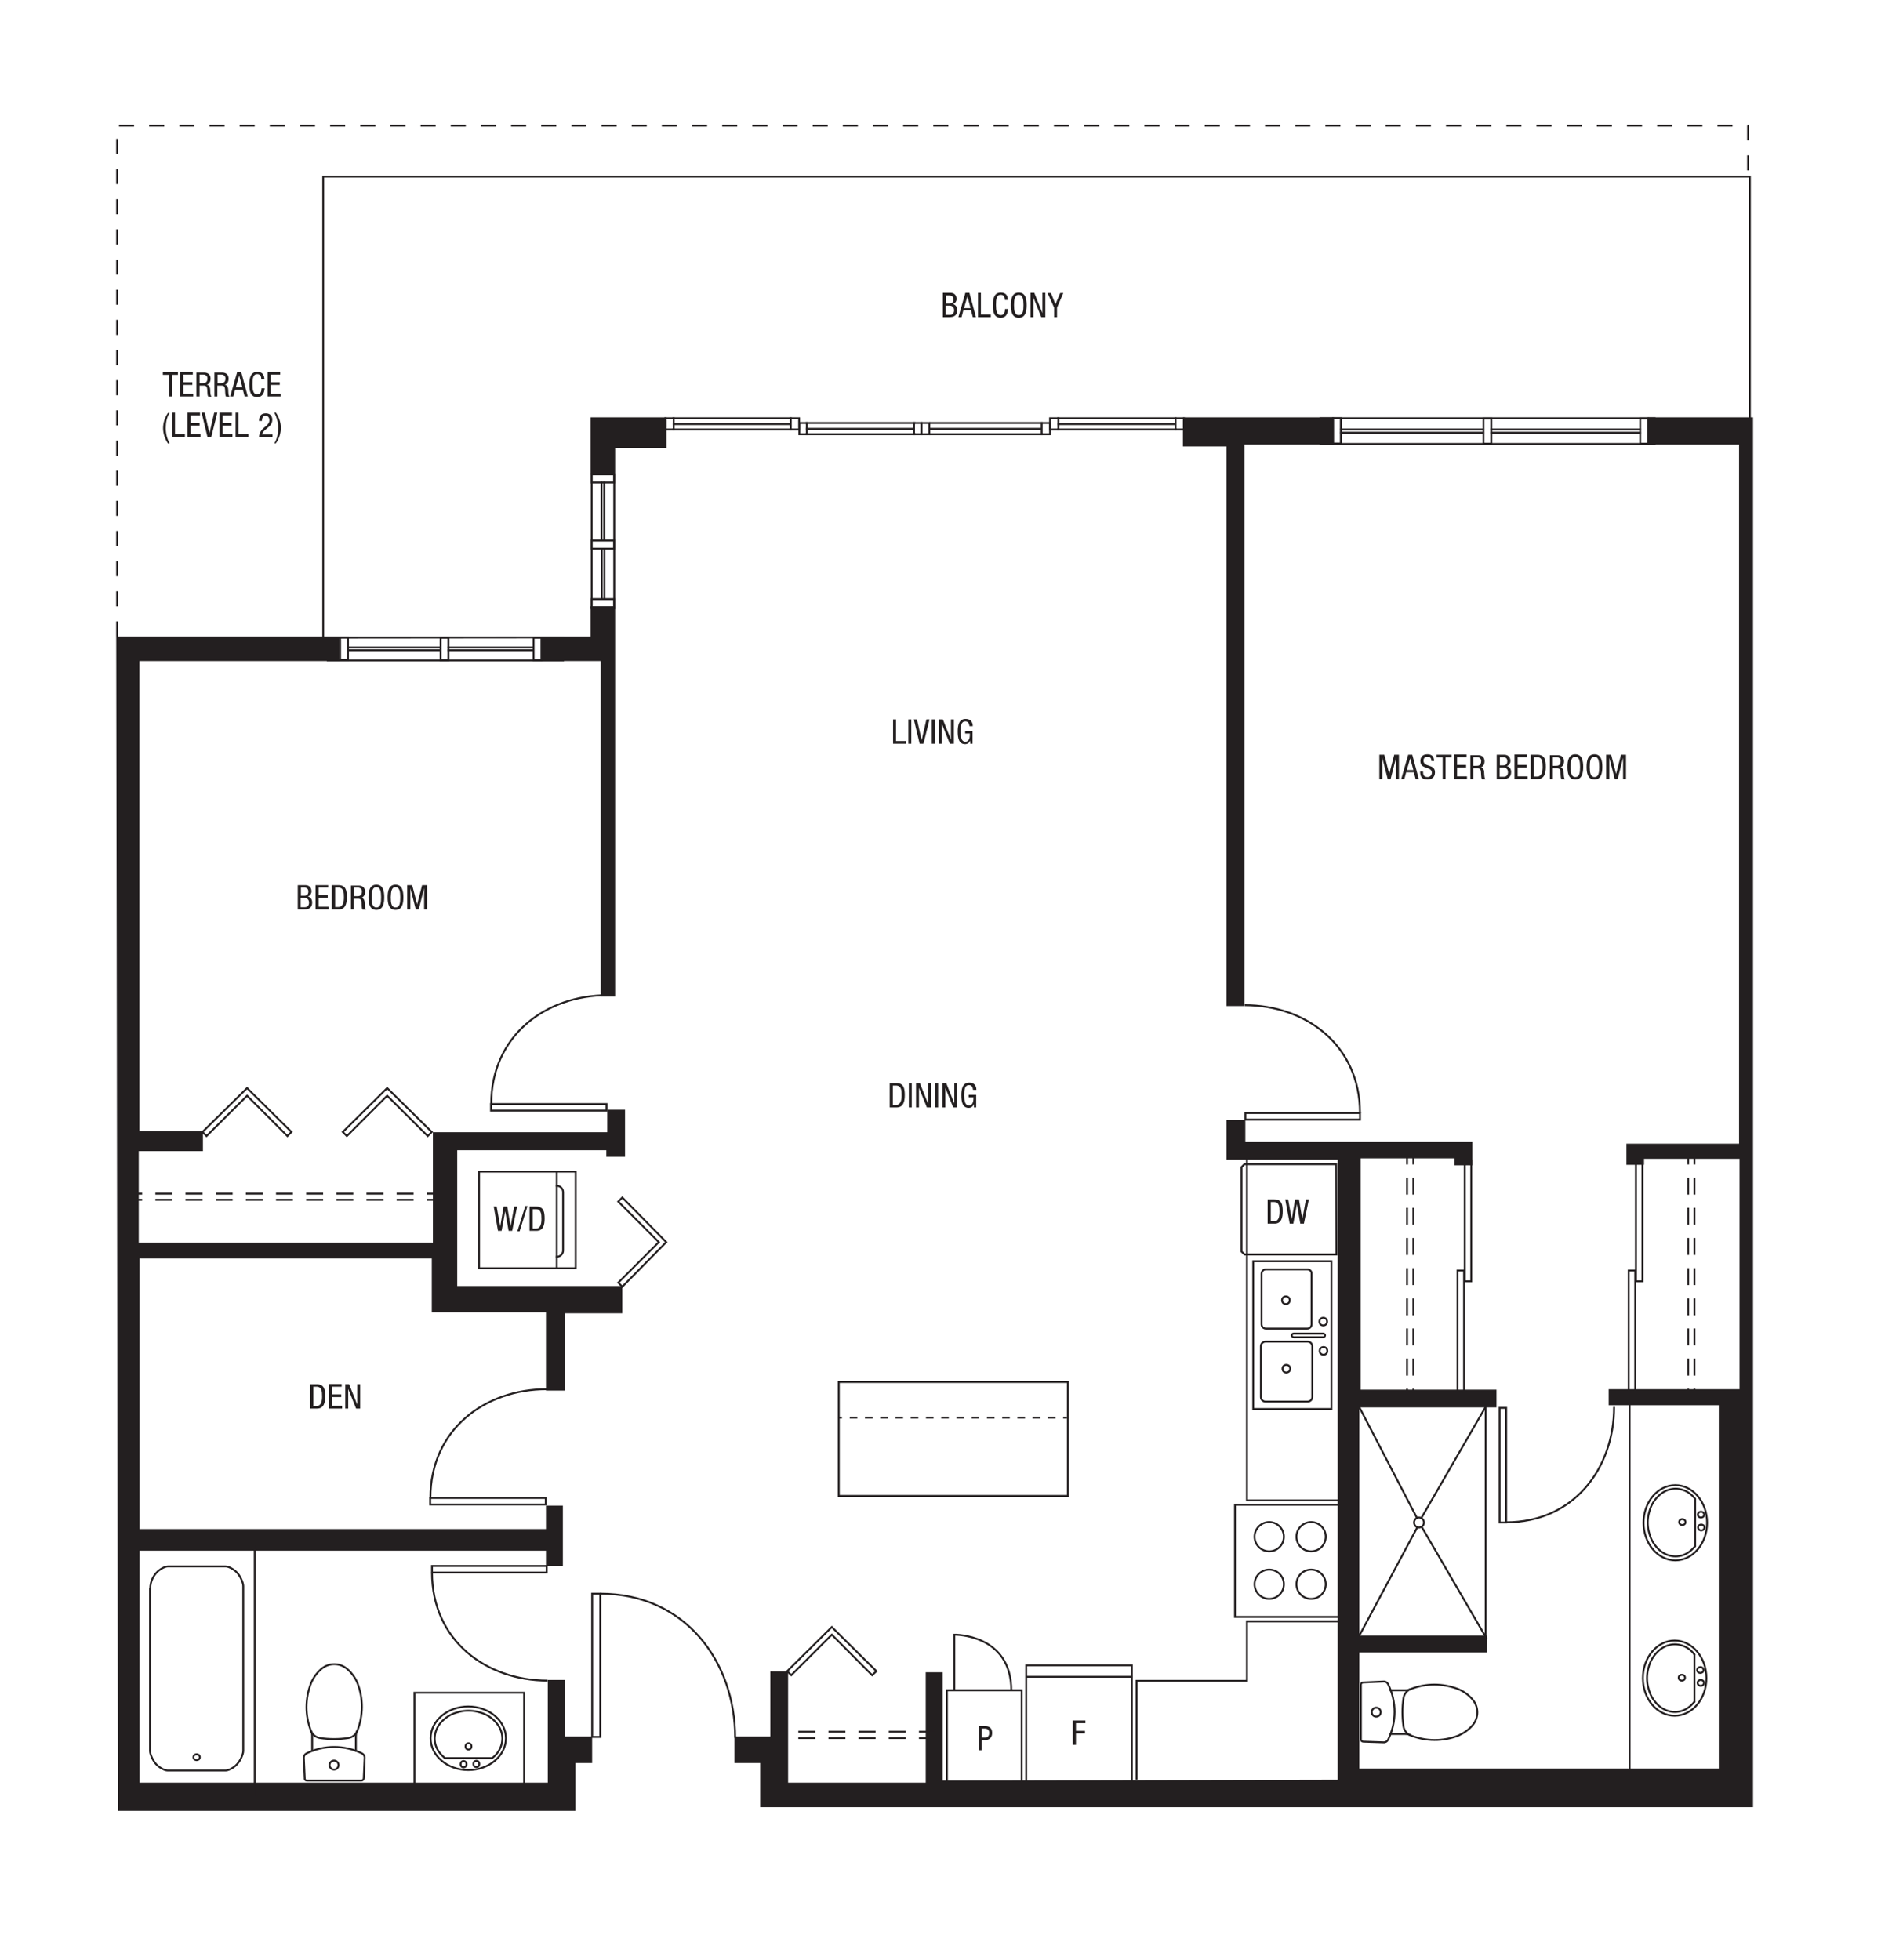 <?xml version="1.0" encoding="UTF-8"?> <!-- Generator: Adobe Illustrator 21.0.0, SVG Export Plug-In . SVG Version: 6.00 Build 0) --> <svg xmlns="http://www.w3.org/2000/svg" xmlns:xlink="http://www.w3.org/1999/xlink" x="0px" y="0px" viewBox="0 0 840 870.4" style="enable-background:new 0 0 840 870.4;" xml:space="preserve"> <style type="text/css"> .st0{fill:#231F20;} .st1{fill:#FDB515;} .st2{fill:#EAA213;} .st3{opacity:0.3;clip-path:url(#SVGID_2_);} .st4{fill:none;stroke:#FDB515;stroke-width:1.458;} .st5{fill:#606060;} .st6{clip-path:url(#SVGID_4_);fill:#231F20;} .st7{clip-path:url(#SVGID_4_);fill:#FCB415;} .st8{clip-path:url(#SVGID_6_);fill:#231F20;} .st9{clip-path:url(#SVGID_8_);fill:#FCB415;} .st10{clip-path:url(#SVGID_10_);fill:#FCB415;} .st11{clip-path:url(#SVGID_12_);fill:#231F20;} .st12{clip-path:url(#SVGID_14_);fill:#FCB415;} .st13{clip-path:url(#SVGID_16_);fill:#FCB415;} .st14{clip-path:url(#SVGID_18_);fill:#231F20;} .st15{clip-path:url(#SVGID_20_);fill:#FCB415;} .st16{clip-path:url(#SVGID_22_);fill:#FCB415;} .st17{clip-path:url(#SVGID_24_);fill:#231F20;} .st18{clip-path:url(#SVGID_26_);fill:#FCB415;} .st19{clip-path:url(#SVGID_28_);fill:#FCB415;} .st20{clip-path:url(#SVGID_30_);fill:#231F20;} .st21{clip-path:url(#SVGID_32_);fill:#FCB415;} .st22{clip-path:url(#SVGID_34_);fill:#FCB415;} .st23{clip-path:url(#SVGID_36_);fill:#231F20;} .st24{clip-path:url(#SVGID_38_);fill:#FCB415;} .st25{clip-path:url(#SVGID_40_);fill:#FCB415;} .st26{clip-path:url(#SVGID_42_);fill:#231F20;} .st27{clip-path:url(#SVGID_44_);fill:#FCB415;} .st28{clip-path:url(#SVGID_46_);fill:#FCB415;} .st29{clip-path:url(#SVGID_48_);fill:#231F20;} .st30{clip-path:url(#SVGID_50_);fill:#FCB415;} .st31{clip-path:url(#SVGID_52_);fill:#FCB415;} .st32{clip-path:url(#SVGID_54_);fill:#231F20;} .st33{clip-path:url(#SVGID_56_);fill:#FCB415;} .st34{clip-path:url(#SVGID_58_);fill:#FCB415;} .st35{clip-path:url(#SVGID_60_);fill:#231F20;} .st36{clip-path:url(#SVGID_62_);fill:#FCB415;} .st37{clip-path:url(#SVGID_64_);fill:#FCB415;} .st38{clip-path:url(#SVGID_66_);fill:#231F20;} .st39{clip-path:url(#SVGID_68_);fill:#FCB415;} .st40{clip-path:url(#SVGID_70_);fill:#FCB415;} .st41{clip-path:url(#SVGID_72_);fill:#231F20;} .st42{clip-path:url(#SVGID_74_);fill:#FCB415;} .st43{clip-path:url(#SVGID_76_);fill:#FCB415;} .st44{clip-path:url(#SVGID_78_);fill:#231F20;} .st45{clip-path:url(#SVGID_80_);fill:#FCB415;} .st46{clip-path:url(#SVGID_82_);fill:#FCB415;} .st47{clip-path:url(#SVGID_84_);fill:#231F20;} .st48{clip-path:url(#SVGID_86_);fill:#FCB415;} .st49{clip-path:url(#SVGID_88_);fill:#FCB415;} .st50{fill:none;stroke:#FDB515;stroke-width:9;stroke-linecap:round;stroke-linejoin:round;stroke-miterlimit:10;} .st51{opacity:0.5;} .st52{fill:none;stroke:#FDB515;stroke-width:1.033;stroke-dasharray:3.117,2.084;} .st53{fill:none;stroke:#FDB515;stroke-width:1.033;stroke-dasharray:2.933,1.899;} .st54{fill:none;stroke:#FDB515;stroke-width:1.033;stroke-dasharray:3.502,2.469;} .st55{fill:none;stroke:#FDB515;stroke-width:1.033;stroke-dasharray:3.21,2.177;} .st56{fill:none;stroke:#FDB515;stroke-width:1.033;stroke-dasharray:2.645,1.612;} .st57{fill:none;stroke:#FDB515;stroke-width:1.033;stroke-dasharray:3.259,2.226;} .st58{fill:none;stroke:#FDB515;stroke-width:1.033;stroke-dasharray:3.071,2.038;} .st59{fill:none;stroke:#FDB515;stroke-width:1.033;stroke-dasharray:3.044,2.01;} .st60{fill:none;stroke:#FDB515;stroke-width:1.033;stroke-dasharray:3.156,2.122;} .st61{fill:none;stroke:#FDB515;stroke-width:1.033;stroke-dasharray:2.878,1.845;} .st62{fill:none;stroke:#FDB515;stroke-width:1.033;stroke-dasharray:3.237,2.203;} .st63{fill:none;stroke:#FDB515;stroke-width:1.033;stroke-dasharray:3.196,2.163;} .st64{fill:none;stroke:#FDB515;stroke-width:1.033;stroke-dasharray:3.171,2.138;} .st65{fill:none;stroke:#FDB515;stroke-width:1.033;stroke-dasharray:3.066,2.032;} .st66{fill:none;stroke:#FDB515;stroke-width:1.033;stroke-dasharray:3.026,1.992;} .st67{fill:none;stroke:#FDB515;stroke-width:1.033;stroke-dasharray:2.965,1.931;} .st68{fill:none;stroke:#FDB515;stroke-width:1.033;stroke-dasharray:2.988,1.955;} .st69{fill:none;stroke:#FDB515;stroke-width:1.033;stroke-dasharray:3.324,2.29;} .st70{fill:none;stroke:#FDB515;stroke-width:1.033;stroke-dasharray:3.115,2.082;} .st71{fill:none;stroke:#FDB515;stroke-width:1.033;stroke-dasharray:3.145,2.111;} .st72{fill:none;stroke:#FDB515;stroke-width:1.033;} .st73{fill:none;stroke:#FDB515;stroke-width:1.033;stroke-dasharray:2.973,1.939;} .st74{fill:none;stroke:#FDB515;stroke-width:1.033;stroke-dasharray:3.281,2.248;} .st75{fill:none;stroke:#FDB515;stroke-width:1.033;stroke-dasharray:3.225,2.192;} .st76{fill:none;stroke:#FDB515;stroke-width:1.033;stroke-dasharray:3.163,2.13;} .st77{fill:none;stroke:#FDB515;stroke-width:1.033;stroke-dasharray:2.887,1.854;} .st78{fill:none;stroke:#FDB515;stroke-width:1.033;stroke-dasharray:2.893,1.859;} .st79{fill:none;stroke:#FDB515;stroke-width:1.033;stroke-dasharray:2.796,1.763;} .st80{fill:none;stroke:#FDB515;stroke-width:1.033;stroke-dasharray:3.667,2.633;} .st81{fill:none;stroke:#FDB515;stroke-width:1.033;stroke-dasharray:3.028,1.995;} .st82{fill:none;stroke:#FDB515;stroke-width:1.033;stroke-dasharray:2.776,1.742;} .st83{fill:none;stroke:#FDB515;stroke-width:1.033;stroke-dasharray:3.186,2.152;} .st84{fill:none;stroke:#FDB515;stroke-width:1.033;stroke-dasharray:3.418,2.385;} .st85{fill:none;stroke:#FDB515;stroke-width:1.033;stroke-dasharray:3.211,2.178;} .st86{fill:none;stroke:#FDB515;stroke-width:1.033;stroke-dasharray:2.859,1.826;} .st87{fill:none;stroke:#FDB515;stroke-width:1.033;stroke-dasharray:3.321,2.288;} .st88{fill:none;stroke:#FDB515;stroke-width:1.033;stroke-dasharray:2.892,1.859;} .st89{fill:none;stroke:#FDB515;stroke-width:1.033;stroke-dasharray:3.338,2.305;} .st90{clip-path:url(#SVGID_90_);fill:#231F20;} .st91{clip-path:url(#SVGID_92_);fill:#FCB415;} .st92{clip-path:url(#SVGID_94_);fill:#FCB415;} .st93{fill:#FFFFFF;} .st94{fill:none;stroke:#FFFFFF;stroke-width:2.139;} .st95{opacity:0.4;fill:#FFFDCF;} .st96{fill:#696969;} .st97{opacity:0.4;fill:#D9D9D9;} .st98{fill:none;stroke:#696969;stroke-width:5;stroke-miterlimit:10;} .st99{fill:none;stroke:#696969;stroke-width:5;stroke-linecap:round;stroke-miterlimit:10;} .st100{fill:none;stroke:#696969;stroke-width:5.5;stroke-linejoin:round;stroke-miterlimit:10;} .st101{fill:none;stroke:#696969;stroke-width:3;stroke-linecap:round;stroke-linejoin:round;stroke-miterlimit:10;} .st102{fill:none;stroke:#696969;stroke-width:5.5;stroke-linecap:round;stroke-linejoin:round;stroke-miterlimit:10;} .st103{fill:#FDB515;stroke:#FDB515;stroke-width:12.375;stroke-linecap:round;stroke-linejoin:round;stroke-miterlimit:10;} .st104{fill:none;stroke:#231F20;stroke-width:0.269;stroke-miterlimit:10;} .st105{fill:none;stroke:#231F20;stroke-width:0.806;stroke-miterlimit:10;} .st106{fill:none;stroke:#231F20;stroke-width:0.537;stroke-miterlimit:10;} .st107{clip-path:url(#SVGID_96_);fill:#FCB415;} .st108{fill:#FCB415;} .st109{clip-path:url(#SVGID_98_);fill:#FCB415;} .st110{clip-path:url(#SVGID_100_);fill:#FCB415;} .st111{clip-path:url(#SVGID_102_);fill:#FCB415;} .st112{clip-path:url(#SVGID_104_);fill:#FCB415;} .st113{clip-path:url(#SVGID_106_);fill:#FCB415;} .st114{clip-path:url(#SVGID_108_);fill:#FCB415;} .st115{clip-path:url(#SVGID_110_);fill:#FCB415;} .st116{clip-path:url(#SVGID_112_);} .st117{fill:none;stroke:#231F20;stroke-width:0.933;stroke-miterlimit:10;} .st118{clip-path:url(#SVGID_114_);fill:none;stroke:#231F20;stroke-width:0.933;stroke-miterlimit:10;} .st119{clip-path:url(#SVGID_116_);fill:none;stroke:#231F20;stroke-width:0.933;stroke-linecap:square;stroke-miterlimit:10;} .st120{clip-path:url(#SVGID_118_);fill:none;stroke:#231F20;stroke-width:0.933;stroke-miterlimit:10;} .st121{clip-path:url(#SVGID_120_);fill:none;stroke:#231F20;stroke-width:0.933;stroke-miterlimit:10;} .st122{clip-path:url(#SVGID_122_);fill:none;stroke:#231F20;stroke-width:0.933;stroke-miterlimit:10;} .st123{clip-path:url(#SVGID_124_);fill:none;stroke:#231F20;stroke-width:0.933;stroke-miterlimit:10;} .st124{fill:none;stroke:#231F20;stroke-width:0.933;stroke-linecap:round;stroke-linejoin:round;stroke-miterlimit:10;} .st125{clip-path:url(#SVGID_126_);fill:none;stroke:#231F20;stroke-width:0.933;stroke-linecap:round;stroke-linejoin:round;stroke-miterlimit:10;} .st126{clip-path:url(#SVGID_128_);fill:none;stroke:#231F20;stroke-width:0.933;stroke-linecap:round;stroke-linejoin:round;stroke-miterlimit:10;} .st127{clip-path:url(#SVGID_128_);fill:none;stroke:#231F20;stroke-width:0.933;stroke-linecap:square;stroke-miterlimit:10;} .st128{fill:none;stroke:#231F20;stroke-width:0.933;stroke-linecap:square;stroke-miterlimit:10;} .st129{clip-path:url(#SVGID_130_);fill:none;stroke:#231F20;stroke-width:0.933;stroke-linecap:square;stroke-miterlimit:10;} .st130{fill:none;stroke:#231F20;stroke-width:0.933;stroke-linecap:square;stroke-miterlimit:10;stroke-dasharray:5.963,5.963;} .st131{fill:none;stroke:#231F20;stroke-width:0.933;stroke-linecap:square;stroke-miterlimit:10;stroke-dasharray:7.388,7.388;} .st132{clip-path:url(#SVGID_132_);fill:none;stroke:#231F20;stroke-width:0.933;stroke-miterlimit:10;} .st133{fill:none;stroke:#231F20;stroke-width:0.933;stroke-miterlimit:10;stroke-dasharray:3.899,3.899,3.899,3.899;} .st134{fill:none;stroke:#231F20;stroke-width:0.933;stroke-miterlimit:10;stroke-dasharray:3.899,3.899,3.899,3.899,3.899,3.899;} .st135{clip-path:url(#SVGID_134_);fill:#231F20;} .st136{clip-path:url(#SVGID_134_);fill:none;stroke:#231F20;stroke-width:0.933;stroke-miterlimit:10;} .st137{clip-path:url(#SVGID_134_);fill:none;stroke:#231F20;stroke-width:0.933;stroke-linecap:square;stroke-miterlimit:10;} .st138{clip-path:url(#SVGID_134_);fill:none;stroke:#231F20;stroke-width:0.933;stroke-miterlimit:10;stroke-dasharray:7.463,7.463;} .st139{clip-path:url(#SVGID_136_);} .st140{fill:none;stroke:#231F20;stroke-width:0.937;stroke-linecap:square;stroke-miterlimit:10;} .st141{fill:none;stroke:#231F20;stroke-width:0.937;stroke-miterlimit:10;} .st142{clip-path:url(#SVGID_138_);fill:none;stroke:#231F20;stroke-width:0.937;stroke-miterlimit:10;} .st143{clip-path:url(#SVGID_140_);fill:none;stroke:#231F20;stroke-width:0.937;stroke-miterlimit:10;} .st144{clip-path:url(#SVGID_142_);fill:none;stroke:#231F20;stroke-width:0.937;stroke-linecap:square;stroke-miterlimit:10;} .st145{clip-path:url(#SVGID_144_);fill:none;stroke:#231F20;stroke-width:0.937;stroke-linecap:square;stroke-miterlimit:10;} .st146{fill:none;stroke:#231F20;stroke-width:0.937;stroke-linecap:round;stroke-linejoin:round;stroke-miterlimit:10;} .st147{clip-path:url(#SVGID_146_);fill:none;stroke:#231F20;stroke-width:0.937;stroke-linecap:round;stroke-linejoin:round;stroke-miterlimit:10;} .st148{clip-path:url(#SVGID_148_);fill:none;stroke:#231F20;stroke-width:0.937;stroke-linecap:round;stroke-linejoin:round;stroke-miterlimit:10;} .st149{clip-path:url(#SVGID_148_);fill:none;stroke:#231F20;stroke-width:0.937;stroke-linecap:square;stroke-miterlimit:10;} .st150{fill:none;stroke:#231F20;stroke-width:0.937;stroke-linecap:square;stroke-miterlimit:10;stroke-dasharray:7.42,7.42;} .st151{clip-path:url(#SVGID_150_);fill:none;stroke:#231F20;stroke-width:0.937;stroke-miterlimit:10;} .st152{fill:none;stroke:#231F20;stroke-width:0.937;stroke-miterlimit:10;stroke-dasharray:3.875,3.875,3.875,3.875;} .st153{fill:none;stroke:#231F20;stroke-width:0.937;stroke-miterlimit:10;stroke-dasharray:3.875,3.875,3.875,3.875,3.875,3.875;} .st154{clip-path:url(#SVGID_152_);fill:none;stroke:#231F20;stroke-width:0.937;stroke-miterlimit:10;} .st155{fill:none;stroke:#231F20;stroke-width:0.267;stroke-miterlimit:10;} .st156{fill:none;stroke:#231F20;stroke-width:0.8;stroke-miterlimit:10;} .st157{fill:none;stroke:#231F20;stroke-width:0.533;stroke-miterlimit:10;} .st158{clip-path:url(#SVGID_154_);fill:#FCB415;} .st159{clip-path:url(#SVGID_156_);fill:#FCB415;} .st160{fill:none;stroke:#231F20;stroke-width:0.269;stroke-miterlimit:10;} .st161{fill:none;stroke:#231F20;stroke-width:0.803;stroke-miterlimit:10;} .st162{fill:none;stroke:#231F20;stroke-width:0.535;stroke-miterlimit:10;} .st163{clip-path:url(#SVGID_158_);fill:#FCB415;} .st164{clip-path:url(#SVGID_160_);fill:#FCB415;} .st165{clip-path:url(#SVGID_162_);fill:#FCB415;} .st166{clip-path:url(#SVGID_164_);fill:#FCB415;} .st167{clip-path:url(#SVGID_166_);} .st168{fill:none;stroke:#231F20;stroke-width:0.878;stroke-miterlimit:10;} .st169{clip-path:url(#SVGID_168_);fill:none;stroke:#231F20;stroke-width:0.878;stroke-miterlimit:10;} .st170{clip-path:url(#SVGID_170_);fill:none;stroke:#231F20;stroke-width:0.878;stroke-miterlimit:10;} .st171{clip-path:url(#SVGID_172_);fill:none;stroke:#231F20;stroke-width:0.878;stroke-miterlimit:10;} .st172{clip-path:url(#SVGID_174_);fill:none;stroke:#231F20;stroke-width:0.878;stroke-miterlimit:10;} .st173{clip-path:url(#SVGID_176_);fill:#231F20;} .st174{clip-path:url(#SVGID_176_);fill:none;stroke:#231F20;stroke-width:0.878;stroke-miterlimit:10;} .st175{clip-path:url(#SVGID_176_);fill:none;stroke:#231F20;stroke-width:0.878;stroke-linecap:square;stroke-miterlimit:10;} .st176{clip-path:url(#SVGID_176_);fill:none;stroke:#231F20;stroke-width:0.878;stroke-linecap:square;stroke-miterlimit:10;stroke-dasharray:7.021,7.021;} .st177{clip-path:url(#SVGID_176_);fill:none;stroke:#231F20;stroke-width:0.878;stroke-linecap:round;stroke-linejoin:round;stroke-miterlimit:10;} .st178{clip-path:url(#SVGID_176_);fill:none;stroke:#231F20;stroke-width:0.878;stroke-miterlimit:10;stroke-dasharray:2.91,2.91,2.91,2.91;} .st179{clip-path:url(#SVGID_176_);fill:none;stroke:#231F20;stroke-width:0.878;stroke-miterlimit:10;stroke-dasharray:2.91,2.91,2.91,2.91,2.91,2.91;} .st180{clip-path:url(#SVGID_178_);} .st181{fill:none;stroke:#231F20;stroke-width:0.819;stroke-miterlimit:10;} .st182{clip-path:url(#SVGID_180_);fill:none;stroke:#231F20;stroke-width:0.819;stroke-miterlimit:10;} .st183{clip-path:url(#SVGID_182_);fill:none;stroke:#231F20;stroke-width:0.819;stroke-miterlimit:10;} .st184{clip-path:url(#SVGID_184_);fill:none;stroke:#231F20;stroke-width:0.819;stroke-miterlimit:10;} .st185{clip-path:url(#SVGID_186_);fill:none;stroke:#231F20;stroke-width:0.819;stroke-miterlimit:10;} .st186{clip-path:url(#SVGID_188_);fill:none;stroke:#231F20;stroke-width:0.819;stroke-miterlimit:10;} .st187{fill:none;stroke:#231F20;stroke-width:0.819;stroke-linecap:square;stroke-miterlimit:10;} .st188{fill:none;stroke:#231F20;stroke-width:0.819;stroke-linecap:square;stroke-miterlimit:10;stroke-dasharray:6.555,6.555;} .st189{fill:none;stroke:#231F20;stroke-width:0.819;stroke-linecap:round;stroke-miterlimit:10;} .st190{clip-path:url(#SVGID_190_);fill:none;stroke:#231F20;stroke-width:0.819;stroke-linecap:square;stroke-miterlimit:10;} .st191{clip-path:url(#SVGID_192_);fill:none;stroke:#231F20;stroke-width:0.819;stroke-linecap:square;stroke-miterlimit:10;} .st192{clip-path:url(#SVGID_194_);fill:none;stroke:#231F20;stroke-width:0.819;stroke-miterlimit:10;} .st193{clip-path:url(#SVGID_194_);fill:none;stroke:#231F20;stroke-width:0.819;stroke-linecap:square;stroke-miterlimit:10;} .st194{clip-path:url(#SVGID_196_);fill:none;stroke:#231F20;stroke-width:0.819;stroke-linecap:square;stroke-miterlimit:10;} .st195{clip-path:url(#SVGID_196_);fill:none;stroke:#231F20;stroke-width:0.819;stroke-linecap:round;stroke-linejoin:round;stroke-miterlimit:10;} .st196{fill:none;stroke:#231F20;stroke-width:0.819;stroke-linecap:round;stroke-linejoin:round;stroke-miterlimit:10;} .st197{clip-path:url(#SVGID_198_);fill:none;stroke:#231F20;stroke-width:0.819;stroke-linecap:round;stroke-linejoin:round;stroke-miterlimit:10;} .st198{clip-path:url(#SVGID_200_);fill:none;stroke:#231F20;stroke-width:0.819;stroke-linecap:round;stroke-linejoin:round;stroke-miterlimit:10;} .st199{clip-path:url(#SVGID_202_);fill:none;stroke:#231F20;stroke-width:0.819;stroke-linecap:round;stroke-linejoin:round;stroke-miterlimit:10;} .st200{clip-path:url(#SVGID_204_);fill:none;stroke:#231F20;stroke-width:0.819;stroke-miterlimit:10;} .st201{clip-path:url(#SVGID_206_);fill:none;stroke:#231F20;stroke-width:0.819;stroke-miterlimit:10;} .st202{clip-path:url(#SVGID_208_);fill:none;stroke:#231F20;stroke-width:0.819;stroke-miterlimit:10;} .st203{fill:none;stroke:#231F20;stroke-width:0.819;stroke-miterlimit:10;stroke-dasharray:6.555,6.555;} .st204{fill:none;stroke:#231F20;stroke-width:0.819;stroke-miterlimit:10;stroke-dasharray:3.313,3.313,3.313,3.313;} .st205{fill:none;stroke:#231F20;stroke-width:0.819;stroke-miterlimit:10;stroke-dasharray:3.313,3.313,3.313,3.313,3.313,3.313;} .st206{fill:none;stroke:#231F20;stroke-width:0.262;stroke-miterlimit:10;} .st207{fill:none;stroke:#231F20;stroke-width:0.784;stroke-miterlimit:10;} .st208{fill:none;stroke:#231F20;stroke-width:0.522;stroke-miterlimit:10;} .st209{clip-path:url(#SVGID_210_);fill:#FCB415;} .st210{clip-path:url(#SVGID_212_);fill:#FCB415;} .st211{clip-path:url(#SVGID_214_);fill:#FCB415;} .st212{clip-path:url(#SVGID_216_);fill:#FCB415;} .st213{fill:none;stroke:#231F20;stroke-width:0.263;stroke-miterlimit:10;} .st214{fill:none;stroke:#231F20;stroke-width:0.787;stroke-miterlimit:10;} .st215{fill:none;stroke:#231F20;stroke-width:0.524;stroke-miterlimit:10;} .st216{clip-path:url(#SVGID_218_);fill:#FCB415;} .st217{clip-path:url(#SVGID_220_);fill:#FCB415;} .st218{clip-path:url(#SVGID_222_);fill:#FCB415;} .st219{clip-path:url(#SVGID_224_);fill:#FCB415;} .st220{clip-path:url(#SVGID_226_);fill:#FCB415;} .st221{clip-path:url(#SVGID_228_);fill:#FCB415;} .st222{clip-path:url(#SVGID_230_);fill:#FCB415;} .st223{clip-path:url(#SVGID_232_);} .st224{fill:none;stroke:#231F20;stroke-width:0.907;stroke-miterlimit:10;} .st225{clip-path:url(#SVGID_234_);fill:none;stroke:#231F20;stroke-width:0.907;stroke-miterlimit:10;} .st226{clip-path:url(#SVGID_236_);fill:none;stroke:#231F20;stroke-width:0.907;stroke-miterlimit:10;} .st227{clip-path:url(#SVGID_238_);fill:none;stroke:#231F20;stroke-width:0.907;stroke-miterlimit:10;} .st228{clip-path:url(#SVGID_240_);fill:none;stroke:#231F20;stroke-width:0.907;stroke-miterlimit:10;} .st229{clip-path:url(#SVGID_242_);fill:none;stroke:#231F20;stroke-width:0.907;stroke-miterlimit:10;} .st230{fill:none;stroke:#231F20;stroke-width:0.907;stroke-linecap:square;stroke-miterlimit:10;} .st231{fill:none;stroke:#231F20;stroke-width:0.907;stroke-linecap:square;stroke-miterlimit:10;stroke-dasharray:7.259,7.259;} .st232{fill:none;stroke:#231F20;stroke-width:0.907;stroke-linecap:round;stroke-miterlimit:10;} .st233{clip-path:url(#SVGID_244_);fill:none;stroke:#231F20;stroke-width:0.907;stroke-linecap:square;stroke-miterlimit:10;} .st234{clip-path:url(#SVGID_246_);fill:none;stroke:#231F20;stroke-width:0.907;stroke-linecap:square;stroke-miterlimit:10;} .st235{clip-path:url(#SVGID_248_);fill:none;stroke:#231F20;stroke-width:0.907;stroke-miterlimit:10;} .st236{clip-path:url(#SVGID_248_);fill:none;stroke:#231F20;stroke-width:0.907;stroke-linecap:square;stroke-miterlimit:10;} .st237{clip-path:url(#SVGID_250_);fill:none;stroke:#231F20;stroke-width:0.907;stroke-linecap:square;stroke-miterlimit:10;} .st238{clip-path:url(#SVGID_250_);fill:none;stroke:#231F20;stroke-width:0.907;stroke-linecap:round;stroke-linejoin:round;stroke-miterlimit:10;} .st239{fill:none;stroke:#231F20;stroke-width:0.907;stroke-linecap:round;stroke-linejoin:round;stroke-miterlimit:10;} .st240{clip-path:url(#SVGID_252_);fill:none;stroke:#231F20;stroke-width:0.907;stroke-linecap:round;stroke-linejoin:round;stroke-miterlimit:10;} .st241{clip-path:url(#SVGID_254_);fill:none;stroke:#231F20;stroke-width:0.907;stroke-linecap:round;stroke-linejoin:round;stroke-miterlimit:10;} .st242{clip-path:url(#SVGID_256_);fill:none;stroke:#231F20;stroke-width:0.907;stroke-linecap:round;stroke-linejoin:round;stroke-miterlimit:10;} .st243{clip-path:url(#SVGID_258_);fill:none;stroke:#231F20;stroke-width:0.907;stroke-miterlimit:10;} .st244{clip-path:url(#SVGID_260_);fill:none;stroke:#231F20;stroke-width:0.907;stroke-miterlimit:10;} .st245{clip-path:url(#SVGID_262_);fill:none;stroke:#231F20;stroke-width:0.907;stroke-miterlimit:10;} .st246{fill:none;stroke:#231F20;stroke-width:0.907;stroke-miterlimit:10;stroke-dasharray:7.259,7.259;} .st247{fill:none;stroke:#231F20;stroke-width:0.907;stroke-miterlimit:10;stroke-dasharray:3.669,3.669,3.669,3.669;} .st248{fill:none;stroke:#231F20;stroke-width:0.907;stroke-miterlimit:10;stroke-dasharray:3.669,3.669,3.669,3.669,3.669,3.669;} .st249{fill:none;stroke:#000000;stroke-miterlimit:10;} .st250{clip-path:url(#SVGID_264_);} .st251{fill:none;stroke:#231F20;stroke-width:0.869;stroke-miterlimit:10;} .st252{clip-path:url(#SVGID_266_);fill:none;stroke:#231F20;stroke-width:0.869;stroke-miterlimit:10;} .st253{clip-path:url(#SVGID_268_);fill:none;stroke:#231F20;stroke-width:0.869;stroke-miterlimit:10;} .st254{clip-path:url(#SVGID_270_);fill:none;stroke:#231F20;stroke-width:0.869;stroke-miterlimit:10;} .st255{fill:none;stroke:#231F20;stroke-width:0.869;stroke-linecap:square;stroke-miterlimit:10;} .st256{fill:none;stroke:#231F20;stroke-width:0.869;stroke-linecap:square;stroke-miterlimit:10;stroke-dasharray:6.952,6.952;} .st257{fill:none;stroke:#231F20;stroke-width:0.869;stroke-linecap:round;stroke-miterlimit:10;} .st258{clip-path:url(#SVGID_272_);fill:none;stroke:#231F20;stroke-width:0.869;stroke-linecap:square;stroke-miterlimit:10;} .st259{clip-path:url(#SVGID_274_);fill:none;stroke:#231F20;stroke-width:0.869;stroke-linecap:square;stroke-miterlimit:10;} .st260{clip-path:url(#SVGID_276_);fill:none;stroke:#231F20;stroke-width:0.869;stroke-miterlimit:10;} .st261{clip-path:url(#SVGID_278_);fill:none;stroke:#231F20;stroke-width:0.869;stroke-miterlimit:10;} .st262{clip-path:url(#SVGID_278_);fill:none;stroke:#231F20;stroke-width:0.869;stroke-linecap:square;stroke-miterlimit:10;} .st263{clip-path:url(#SVGID_280_);fill:none;stroke:#231F20;stroke-width:0.869;stroke-linecap:square;stroke-miterlimit:10;} .st264{clip-path:url(#SVGID_280_);fill:none;stroke:#231F20;stroke-width:0.869;stroke-linecap:round;stroke-linejoin:round;stroke-miterlimit:10;} .st265{fill:none;stroke:#231F20;stroke-width:0.869;stroke-linecap:round;stroke-linejoin:round;stroke-miterlimit:10;} .st266{clip-path:url(#SVGID_282_);fill:none;stroke:#231F20;stroke-width:0.869;stroke-linecap:round;stroke-linejoin:round;stroke-miterlimit:10;} .st267{clip-path:url(#SVGID_284_);fill:none;stroke:#231F20;stroke-width:0.869;stroke-linecap:round;stroke-linejoin:round;stroke-miterlimit:10;} .st268{clip-path:url(#SVGID_286_);fill:none;stroke:#231F20;stroke-width:0.869;stroke-miterlimit:10;} .st269{clip-path:url(#SVGID_288_);fill:none;stroke:#231F20;stroke-width:0.869;stroke-miterlimit:10;} .st270{fill:none;stroke:#231F20;stroke-width:0.869;stroke-miterlimit:10;stroke-dasharray:6.952,6.952;} .st271{clip-path:url(#SVGID_290_);fill:none;stroke:#231F20;stroke-width:0.869;stroke-linecap:square;stroke-miterlimit:10;} .st272{fill:none;stroke:#231F20;stroke-width:0.869;stroke-miterlimit:10;stroke-dasharray:3.639,3.639,3.639,3.639;} .st273{fill:none;stroke:#231F20;stroke-width:0.869;stroke-miterlimit:10;stroke-dasharray:3.639,3.639,3.639,3.639,3.639,3.639;} .st274{fill:none;stroke:#231F20;stroke-width:0.264;stroke-miterlimit:10;} .st275{fill:none;stroke:#231F20;stroke-width:0.79;stroke-miterlimit:10;} .st276{fill:none;stroke:#231F20;stroke-width:0.526;stroke-miterlimit:10;} .st277{clip-path:url(#SVGID_292_);fill:#FCB415;} .st278{clip-path:url(#SVGID_294_);fill:#FCB415;} .st279{clip-path:url(#SVGID_296_);fill:#FCB415;} .st280{clip-path:url(#SVGID_298_);fill:#FCB415;} .st281{clip-path:url(#SVGID_300_);} .st282{fill:none;stroke:#231F20;stroke-width:0.837;stroke-miterlimit:10;} .st283{clip-path:url(#SVGID_302_);fill:none;stroke:#231F20;stroke-width:0.837;stroke-miterlimit:10;} .st284{clip-path:url(#SVGID_304_);fill:none;stroke:#231F20;stroke-width:0.837;stroke-miterlimit:10;} .st285{clip-path:url(#SVGID_306_);fill:none;stroke:#231F20;stroke-width:0.837;stroke-miterlimit:10;} .st286{clip-path:url(#SVGID_308_);fill:none;stroke:#231F20;stroke-width:0.837;stroke-miterlimit:10;} .st287{clip-path:url(#SVGID_310_);fill:none;stroke:#231F20;stroke-width:0.837;stroke-miterlimit:10;} .st288{clip-path:url(#SVGID_312_);fill:none;stroke:#231F20;stroke-width:0.837;stroke-miterlimit:10;} .st289{fill:none;stroke:#231F20;stroke-width:0.837;stroke-linecap:square;stroke-miterlimit:10;} .st290{fill:none;stroke:#231F20;stroke-width:0.837;stroke-linecap:square;stroke-miterlimit:10;stroke-dasharray:6.695,6.695;} .st291{clip-path:url(#SVGID_314_);fill:none;stroke:#231F20;stroke-width:0.837;stroke-linecap:square;stroke-miterlimit:10;} .st292{clip-path:url(#SVGID_316_);fill:none;stroke:#231F20;stroke-width:0.837;stroke-linecap:square;stroke-miterlimit:10;} .st293{clip-path:url(#SVGID_316_);fill:none;stroke:#231F20;stroke-width:0.837;stroke-linecap:round;stroke-linejoin:round;stroke-miterlimit:10;} .st294{fill:none;stroke:#231F20;stroke-width:0.837;stroke-linecap:round;stroke-linejoin:round;stroke-miterlimit:10;} .st295{clip-path:url(#SVGID_318_);fill:none;stroke:#231F20;stroke-width:0.837;stroke-linecap:round;stroke-linejoin:round;stroke-miterlimit:10;} .st296{clip-path:url(#SVGID_320_);fill:none;stroke:#231F20;stroke-width:0.837;stroke-miterlimit:10;} .st297{clip-path:url(#SVGID_322_);fill:none;stroke:#231F20;stroke-width:0.837;stroke-miterlimit:10;} .st298{clip-path:url(#SVGID_324_);fill:none;stroke:#231F20;stroke-width:0.837;stroke-linecap:round;stroke-linejoin:round;stroke-miterlimit:10;} .st299{clip-path:url(#SVGID_326_);fill:none;stroke:#231F20;stroke-width:0.837;stroke-linecap:round;stroke-linejoin:round;stroke-miterlimit:10;} .st300{clip-path:url(#SVGID_328_);fill:none;stroke:#231F20;stroke-width:0.837;stroke-linecap:round;stroke-linejoin:round;stroke-miterlimit:10;} .st301{clip-path:url(#SVGID_328_);fill:none;stroke:#231F20;stroke-width:0.837;stroke-linecap:square;stroke-miterlimit:10;} .st302{fill:none;stroke:#231F20;stroke-width:0.837;stroke-linecap:round;stroke-miterlimit:10;} .st303{clip-path:url(#SVGID_330_);fill:none;stroke:#231F20;stroke-width:0.837;stroke-linecap:square;stroke-miterlimit:10;} .st304{clip-path:url(#SVGID_332_);fill:none;stroke:#231F20;stroke-width:0.837;stroke-miterlimit:10;} .st305{fill:none;stroke:#231F20;stroke-width:0.837;stroke-miterlimit:10;stroke-dasharray:6.695,6.695;} .st306{fill:none;stroke:#231F20;stroke-width:0.837;stroke-miterlimit:10;stroke-dasharray:3.385,3.385,3.385,3.385;} .st307{fill:none;stroke:#231F20;stroke-width:0.837;stroke-miterlimit:10;stroke-dasharray:3.385,3.385,3.385,3.385,3.385,3.385;} .st308{fill:none;stroke:#231F20;stroke-width:0.274;stroke-miterlimit:10;} .st309{fill:none;stroke:#231F20;stroke-width:0.82;stroke-miterlimit:10;} .st310{fill:none;stroke:#231F20;stroke-width:0.546;stroke-miterlimit:10;} .st311{clip-path:url(#SVGID_334_);fill:#FCB415;} .st312{clip-path:url(#SVGID_336_);fill:#FCB415;} .st313{clip-path:url(#SVGID_338_);} .st314{fill:none;stroke:#231F20;stroke-width:0.813;stroke-miterlimit:10;} .st315{clip-path:url(#SVGID_340_);fill:none;stroke:#231F20;stroke-width:0.813;stroke-miterlimit:10;} .st316{clip-path:url(#SVGID_342_);fill:none;stroke:#231F20;stroke-width:0.813;stroke-miterlimit:10;} .st317{clip-path:url(#SVGID_344_);fill:none;stroke:#231F20;stroke-width:0.813;stroke-miterlimit:10;} .st318{clip-path:url(#SVGID_346_);fill:none;stroke:#231F20;stroke-width:0.813;stroke-miterlimit:10;} .st319{clip-path:url(#SVGID_348_);fill:none;stroke:#231F20;stroke-width:0.813;stroke-miterlimit:10;} .st320{clip-path:url(#SVGID_350_);fill:none;stroke:#231F20;stroke-width:0.813;stroke-miterlimit:10;} .st321{fill:none;stroke:#231F20;stroke-width:0.813;stroke-linecap:square;stroke-miterlimit:10;stroke-dasharray:6.504,6.504;} .st322{fill:none;stroke:#231F20;stroke-width:0.813;stroke-linecap:square;stroke-miterlimit:10;} .st323{clip-path:url(#SVGID_352_);fill:none;stroke:#231F20;stroke-width:0.813;stroke-miterlimit:10;} .st324{clip-path:url(#SVGID_354_);fill:none;stroke:#231F20;stroke-width:0.813;stroke-linecap:round;stroke-linejoin:round;stroke-miterlimit:10;} .st325{fill:none;stroke:#231F20;stroke-width:0.813;stroke-linecap:round;stroke-linejoin:round;stroke-miterlimit:10;} .st326{clip-path:url(#SVGID_356_);fill:none;stroke:#231F20;stroke-width:0.813;stroke-linecap:round;stroke-linejoin:round;stroke-miterlimit:10;} .st327{clip-path:url(#SVGID_358_);fill:none;stroke:#231F20;stroke-width:0.813;stroke-linecap:round;stroke-linejoin:round;stroke-miterlimit:10;} .st328{clip-path:url(#SVGID_358_);fill:none;stroke:#231F20;stroke-width:0.813;stroke-linecap:square;stroke-miterlimit:10;} .st329{fill:none;stroke:#231F20;stroke-width:0.813;stroke-linecap:round;stroke-miterlimit:10;} .st330{clip-path:url(#SVGID_360_);fill:none;stroke:#231F20;stroke-width:0.813;stroke-linecap:square;stroke-miterlimit:10;} .st331{clip-path:url(#SVGID_362_);fill:none;stroke:#231F20;stroke-width:0.813;stroke-linecap:square;stroke-miterlimit:10;} .st332{clip-path:url(#SVGID_364_);fill:none;stroke:#231F20;stroke-width:0.813;stroke-miterlimit:10;} .st333{clip-path:url(#SVGID_366_);fill:none;stroke:#231F20;stroke-width:0.813;stroke-miterlimit:10;} .st334{clip-path:url(#SVGID_366_);fill:none;stroke:#231F20;stroke-width:0.813;stroke-linecap:square;stroke-miterlimit:10;} .st335{clip-path:url(#SVGID_368_);fill:none;stroke:#231F20;stroke-width:0.813;stroke-linecap:round;stroke-linejoin:round;stroke-miterlimit:10;} .st336{clip-path:url(#SVGID_370_);fill:none;stroke:#231F20;stroke-width:0.813;stroke-linecap:round;stroke-linejoin:round;stroke-miterlimit:10;} .st337{fill:none;stroke:#231F20;stroke-width:0.813;stroke-miterlimit:10;stroke-dasharray:6.504,6.504;} .st338{fill:none;stroke:#231F20;stroke-width:0.813;stroke-miterlimit:10;stroke-dasharray:3.158,3.158,3.158,3.158;} .st339{fill:none;stroke:#231F20;stroke-width:0.813;stroke-miterlimit:10;stroke-dasharray:3.158,3.158,3.158,3.158,3.158,3.158;} .st340{fill:none;stroke:#231F20;stroke-width:0.257;stroke-miterlimit:10;} .st341{fill:none;stroke:#231F20;stroke-width:0.769;stroke-miterlimit:10;} .st342{fill:none;stroke:#231F20;stroke-width:0.512;stroke-miterlimit:10;} .st343{clip-path:url(#SVGID_372_);fill:#FCB415;} .st344{clip-path:url(#SVGID_374_);fill:#FCB415;} .st345{clip-path:url(#SVGID_376_);} .st346{fill:none;stroke:#231F20;stroke-width:0.816;stroke-miterlimit:10;} .st347{clip-path:url(#SVGID_378_);fill:none;stroke:#231F20;stroke-width:0.816;stroke-miterlimit:10;} .st348{clip-path:url(#SVGID_380_);fill:none;stroke:#231F20;stroke-width:0.816;stroke-miterlimit:10;} .st349{clip-path:url(#SVGID_382_);fill:none;stroke:#231F20;stroke-width:0.816;stroke-miterlimit:10;} .st350{clip-path:url(#SVGID_384_);fill:none;stroke:#231F20;stroke-width:0.816;stroke-miterlimit:10;} .st351{clip-path:url(#SVGID_386_);fill:none;stroke:#231F20;stroke-width:0.816;stroke-miterlimit:10;} .st352{clip-path:url(#SVGID_388_);fill:none;stroke:#231F20;stroke-width:0.816;stroke-miterlimit:10;} .st353{clip-path:url(#SVGID_390_);fill:none;stroke:#231F20;stroke-width:0.816;stroke-miterlimit:10;} .st354{fill:none;stroke:#231F20;stroke-width:0.816;stroke-linecap:square;stroke-miterlimit:10;} .st355{clip-path:url(#SVGID_392_);fill:none;stroke:#231F20;stroke-width:0.816;stroke-linecap:square;stroke-miterlimit:10;} .st356{clip-path:url(#SVGID_394_);fill:none;stroke:#231F20;stroke-width:0.816;stroke-linecap:square;stroke-miterlimit:10;} .st357{fill:none;stroke:#231F20;stroke-width:0.816;stroke-linecap:round;stroke-miterlimit:10;} .st358{clip-path:url(#SVGID_396_);fill:none;stroke:#231F20;stroke-width:0.816;stroke-linecap:square;stroke-miterlimit:10;} .st359{clip-path:url(#SVGID_398_);fill:none;stroke:#231F20;stroke-width:0.816;stroke-linecap:round;stroke-linejoin:round;stroke-miterlimit:10;} .st360{fill:none;stroke:#231F20;stroke-width:0.816;stroke-linecap:round;stroke-linejoin:round;stroke-miterlimit:10;} .st361{clip-path:url(#SVGID_400_);fill:none;stroke:#231F20;stroke-width:0.816;stroke-linecap:round;stroke-linejoin:round;stroke-miterlimit:10;} .st362{clip-path:url(#SVGID_402_);fill:none;stroke:#231F20;stroke-width:0.816;stroke-linecap:round;stroke-linejoin:round;stroke-miterlimit:10;} .st363{clip-path:url(#SVGID_404_);fill:none;stroke:#231F20;stroke-width:0.816;stroke-linecap:round;stroke-linejoin:round;stroke-miterlimit:10;} .st364{clip-path:url(#SVGID_406_);fill:none;stroke:#231F20;stroke-width:0.816;stroke-linecap:square;stroke-miterlimit:10;} .st365{fill:none;stroke:#231F20;stroke-width:0.816;stroke-linecap:square;stroke-miterlimit:10;stroke-dasharray:6.531,6.531;} .st366{clip-path:url(#SVGID_408_);fill:none;stroke:#231F20;stroke-width:0.816;stroke-miterlimit:10;} .st367{clip-path:url(#SVGID_410_);fill:none;stroke:#231F20;stroke-width:0.816;stroke-miterlimit:10;} .st368{clip-path:url(#SVGID_412_);fill:none;stroke:#231F20;stroke-width:0.816;stroke-miterlimit:10;} .st369{fill:none;stroke:#231F20;stroke-width:0.816;stroke-miterlimit:10;stroke-dasharray:3.301,3.301,3.301,3.301;} .st370{fill:none;stroke:#231F20;stroke-width:0.816;stroke-miterlimit:10;stroke-dasharray:3.301,3.301,3.301,3.301,3.301,3.301;} .st371{fill:none;stroke:#231F20;stroke-width:0.537;stroke-miterlimit:10;} .st372{clip-path:url(#SVGID_414_);fill:#FCB415;} .st373{clip-path:url(#SVGID_416_);} .st374{fill:none;stroke:#231F20;stroke-width:0.861;stroke-miterlimit:10;} .st375{clip-path:url(#SVGID_418_);fill:none;stroke:#231F20;stroke-width:0.861;stroke-linecap:square;stroke-miterlimit:10;} .st376{fill:none;stroke:#231F20;stroke-width:0.861;stroke-linecap:square;stroke-miterlimit:10;} .st377{clip-path:url(#SVGID_420_);fill:none;stroke:#231F20;stroke-width:0.861;stroke-linecap:square;stroke-miterlimit:10;} .st378{fill:none;stroke:#231F20;stroke-width:0.861;stroke-linecap:round;stroke-miterlimit:10;} .st379{clip-path:url(#SVGID_422_);fill:none;stroke:#231F20;stroke-width:0.861;stroke-linecap:square;stroke-miterlimit:10;} .st380{clip-path:url(#SVGID_424_);fill:none;stroke:#231F20;stroke-width:0.861;stroke-linecap:round;stroke-linejoin:round;stroke-miterlimit:10;} .st381{fill:none;stroke:#231F20;stroke-width:0.861;stroke-linecap:round;stroke-linejoin:round;stroke-miterlimit:10;} .st382{clip-path:url(#SVGID_426_);fill:none;stroke:#231F20;stroke-width:0.861;stroke-linecap:round;stroke-linejoin:round;stroke-miterlimit:10;} .st383{clip-path:url(#SVGID_428_);fill:none;stroke:#231F20;stroke-width:0.861;stroke-linecap:round;stroke-linejoin:round;stroke-miterlimit:10;} .st384{clip-path:url(#SVGID_430_);fill:none;stroke:#231F20;stroke-width:0.861;stroke-linecap:round;stroke-linejoin:round;stroke-miterlimit:10;} .st385{clip-path:url(#SVGID_432_);fill:none;stroke:#231F20;stroke-width:0.861;stroke-linecap:square;stroke-miterlimit:10;} .st386{fill:none;stroke:#231F20;stroke-width:0.861;stroke-linecap:square;stroke-miterlimit:10;stroke-dasharray:6.889,6.889;} .st387{clip-path:url(#SVGID_434_);fill:none;stroke:#231F20;stroke-width:0.861;stroke-miterlimit:10;} .st388{clip-path:url(#SVGID_436_);fill:none;stroke:#231F20;stroke-width:0.861;stroke-miterlimit:10;} .st389{clip-path:url(#SVGID_438_);fill:none;stroke:#231F20;stroke-width:0.861;stroke-miterlimit:10;} .st390{clip-path:url(#SVGID_440_);fill:none;stroke:#231F20;stroke-width:0.861;stroke-miterlimit:10;} .st391{clip-path:url(#SVGID_442_);fill:none;stroke:#231F20;stroke-width:0.861;stroke-miterlimit:10;} .st392{clip-path:url(#SVGID_444_);fill:none;stroke:#231F20;stroke-width:0.861;stroke-miterlimit:10;} .st393{clip-path:url(#SVGID_446_);fill:none;stroke:#231F20;stroke-width:0.861;stroke-miterlimit:10;} .st394{clip-path:url(#SVGID_448_);fill:#231F20;} .st395{clip-path:url(#SVGID_448_);fill:none;stroke:#231F20;stroke-width:0.861;stroke-miterlimit:10;} .st396{clip-path:url(#SVGID_448_);fill:none;stroke:#231F20;stroke-width:0.861;stroke-miterlimit:10;stroke-dasharray:3.214,3.214,3.214,3.214;} .st397{clip-path:url(#SVGID_448_);fill:none;stroke:#231F20;stroke-width:0.861;stroke-miterlimit:10;stroke-dasharray:3.214,3.214,3.214,3.214,3.214,3.214;} .st398{clip-path:url(#SVGID_448_);fill:none;stroke:#231F20;stroke-width:0.861;stroke-miterlimit:10;stroke-dasharray:6.889,6.889;} .st399{clip-path:url(#SVGID_448_);fill:none;stroke:#231F20;stroke-width:0.861;stroke-linecap:square;stroke-miterlimit:10;} .st400{fill:none;stroke:#231F20;stroke-width:0.259;stroke-miterlimit:10;} .st401{fill:none;stroke:#231F20;stroke-width:0.774;stroke-miterlimit:10;} .st402{fill:none;stroke:#231F20;stroke-width:0.516;stroke-miterlimit:10;} .st403{clip-path:url(#SVGID_450_);fill:#FCB415;} .st404{clip-path:url(#SVGID_452_);fill:#FCB415;} .st405{fill:none;stroke:#231F20;stroke-width:0.273;stroke-miterlimit:10;} .st406{fill:none;stroke:#231F20;stroke-width:0.818;stroke-miterlimit:10;} .st407{fill:none;stroke:#231F20;stroke-width:0.545;stroke-miterlimit:10;} .st408{clip-path:url(#SVGID_454_);fill:#FCB415;} .st409{clip-path:url(#SVGID_456_);fill:#FCB415;} .st410{clip-path:url(#SVGID_458_);} .st411{fill:none;stroke:#231F20;stroke-width:0.846;stroke-miterlimit:10;} .st412{clip-path:url(#SVGID_460_);fill:none;stroke:#231F20;stroke-width:0.846;stroke-linecap:square;stroke-miterlimit:10;} .st413{fill:none;stroke:#231F20;stroke-width:0.846;stroke-linecap:square;stroke-miterlimit:10;} .st414{clip-path:url(#SVGID_462_);fill:none;stroke:#231F20;stroke-width:0.846;stroke-linecap:square;stroke-miterlimit:10;} .st415{fill:none;stroke:#231F20;stroke-width:0.846;stroke-linecap:round;stroke-miterlimit:10;} .st416{clip-path:url(#SVGID_464_);fill:none;stroke:#231F20;stroke-width:0.846;stroke-linecap:square;stroke-miterlimit:10;} .st417{clip-path:url(#SVGID_466_);fill:none;stroke:#231F20;stroke-width:0.846;stroke-linecap:round;stroke-linejoin:round;stroke-miterlimit:10;} .st418{fill:none;stroke:#231F20;stroke-width:0.846;stroke-linecap:round;stroke-linejoin:round;stroke-miterlimit:10;} .st419{clip-path:url(#SVGID_468_);fill:none;stroke:#231F20;stroke-width:0.846;stroke-linecap:round;stroke-linejoin:round;stroke-miterlimit:10;} .st420{clip-path:url(#SVGID_470_);fill:none;stroke:#231F20;stroke-width:0.846;stroke-linecap:round;stroke-linejoin:round;stroke-miterlimit:10;} .st421{clip-path:url(#SVGID_472_);fill:none;stroke:#231F20;stroke-width:0.846;stroke-linecap:round;stroke-linejoin:round;stroke-miterlimit:10;} .st422{clip-path:url(#SVGID_474_);fill:none;stroke:#231F20;stroke-width:0.846;stroke-linecap:square;stroke-miterlimit:10;} .st423{fill:none;stroke:#231F20;stroke-width:0.846;stroke-linecap:square;stroke-miterlimit:10;stroke-dasharray:6.767,6.767;} .st424{clip-path:url(#SVGID_476_);fill:none;stroke:#231F20;stroke-width:0.846;stroke-miterlimit:10;} .st425{clip-path:url(#SVGID_478_);fill:none;stroke:#231F20;stroke-width:0.846;stroke-miterlimit:10;} .st426{clip-path:url(#SVGID_480_);fill:none;stroke:#231F20;stroke-width:0.846;stroke-miterlimit:10;} .st427{clip-path:url(#SVGID_482_);fill:none;stroke:#231F20;stroke-width:0.846;stroke-miterlimit:10;} .st428{clip-path:url(#SVGID_484_);fill:none;stroke:#231F20;stroke-width:0.846;stroke-miterlimit:10;} .st429{clip-path:url(#SVGID_486_);fill:none;stroke:#231F20;stroke-width:0.846;stroke-miterlimit:10;} .st430{clip-path:url(#SVGID_488_);fill:none;stroke:#231F20;stroke-width:0.846;stroke-miterlimit:10;} .st431{clip-path:url(#SVGID_490_);fill:#231F20;} .st432{clip-path:url(#SVGID_490_);fill:none;stroke:#231F20;stroke-width:0.846;stroke-miterlimit:10;} .st433{clip-path:url(#SVGID_490_);fill:none;stroke:#231F20;stroke-width:0.846;stroke-miterlimit:10;stroke-dasharray:3.36,3.36,3.36,3.36;} .st434{clip-path:url(#SVGID_490_);fill:none;stroke:#231F20;stroke-width:0.846;stroke-miterlimit:10;stroke-dasharray:3.36,3.36,3.36,3.36,3.36,3.36;} .st435{clip-path:url(#SVGID_490_);fill:none;stroke:#231F20;stroke-width:0.846;stroke-miterlimit:10;stroke-dasharray:6.767,6.767;} .st436{clip-path:url(#SVGID_490_);fill:none;stroke:#231F20;stroke-width:0.846;stroke-linecap:square;stroke-miterlimit:10;} .st437{clip-path:url(#SVGID_492_);} .st438{fill:none;stroke:#231F20;stroke-width:0.819;stroke-miterlimit:10;} .st439{clip-path:url(#SVGID_494_);fill:none;stroke:#231F20;stroke-width:0.819;stroke-linecap:square;stroke-miterlimit:10;} .st440{fill:none;stroke:#231F20;stroke-width:0.819;stroke-linecap:square;stroke-miterlimit:10;} .st441{clip-path:url(#SVGID_496_);fill:none;stroke:#231F20;stroke-width:0.819;stroke-linecap:square;stroke-miterlimit:10;} .st442{fill:none;stroke:#231F20;stroke-width:0.819;stroke-linecap:round;stroke-miterlimit:10;} .st443{clip-path:url(#SVGID_498_);fill:none;stroke:#231F20;stroke-width:0.819;stroke-linecap:square;stroke-miterlimit:10;} .st444{clip-path:url(#SVGID_500_);fill:none;stroke:#231F20;stroke-width:0.819;stroke-linecap:round;stroke-linejoin:round;stroke-miterlimit:10;} .st445{fill:none;stroke:#231F20;stroke-width:0.819;stroke-linecap:round;stroke-linejoin:round;stroke-miterlimit:10;} .st446{clip-path:url(#SVGID_502_);fill:none;stroke:#231F20;stroke-width:0.819;stroke-linecap:round;stroke-linejoin:round;stroke-miterlimit:10;} .st447{clip-path:url(#SVGID_504_);fill:none;stroke:#231F20;stroke-width:0.819;stroke-linecap:round;stroke-linejoin:round;stroke-miterlimit:10;} .st448{clip-path:url(#SVGID_506_);fill:none;stroke:#231F20;stroke-width:0.819;stroke-linecap:round;stroke-linejoin:round;stroke-miterlimit:10;} .st449{clip-path:url(#SVGID_508_);fill:none;stroke:#231F20;stroke-width:0.819;stroke-linecap:square;stroke-miterlimit:10;} .st450{fill:none;stroke:#231F20;stroke-width:0.819;stroke-linecap:square;stroke-miterlimit:10;stroke-dasharray:6.546,6.546;} .st451{clip-path:url(#SVGID_510_);fill:none;stroke:#231F20;stroke-width:0.819;stroke-miterlimit:10;} .st452{clip-path:url(#SVGID_512_);fill:none;stroke:#231F20;stroke-width:0.819;stroke-miterlimit:10;} .st453{clip-path:url(#SVGID_514_);fill:none;stroke:#231F20;stroke-width:0.819;stroke-miterlimit:10;} .st454{clip-path:url(#SVGID_516_);fill:none;stroke:#231F20;stroke-width:0.819;stroke-miterlimit:10;} .st455{clip-path:url(#SVGID_518_);fill:none;stroke:#231F20;stroke-width:0.819;stroke-miterlimit:10;} .st456{clip-path:url(#SVGID_520_);fill:none;stroke:#231F20;stroke-width:0.819;stroke-miterlimit:10;} .st457{clip-path:url(#SVGID_522_);fill:none;stroke:#231F20;stroke-width:0.819;stroke-miterlimit:10;} .st458{clip-path:url(#SVGID_524_);fill:none;stroke:#231F20;stroke-width:0.819;stroke-miterlimit:10;} .st459{clip-path:url(#SVGID_526_);fill:none;stroke:#231F20;stroke-width:0.819;stroke-miterlimit:10;} .st460{fill:none;stroke:#231F20;stroke-width:0.819;stroke-linecap:square;stroke-miterlimit:10;stroke-dasharray:6.254,6.254;} .st461{fill:none;stroke:#231F20;stroke-width:0.819;stroke-linecap:square;stroke-miterlimit:10;stroke-dasharray:6.568,6.568;} .st462{fill:none;stroke:#231F20;stroke-width:0.819;stroke-linecap:square;stroke-miterlimit:10;stroke-dasharray:6.556,6.556;} .st463{fill:none;stroke:#231F20;stroke-width:0.819;stroke-linecap:square;stroke-miterlimit:10;stroke-dasharray:6.506,6.506;} .st464{fill:none;stroke:#231F20;stroke-width:0.819;stroke-miterlimit:10;stroke-dasharray:3.231,3.231,3.231,3.231;} .st465{fill:none;stroke:#231F20;stroke-width:0.819;stroke-miterlimit:10;stroke-dasharray:3.231,3.231,3.231,3.231,3.231,3.231;} .st466{fill:none;stroke:#231F20;stroke-width:0.267;stroke-miterlimit:10;} .st467{fill:none;stroke:#231F20;stroke-width:0.8;stroke-miterlimit:10;} .st468{fill:none;stroke:#231F20;stroke-width:0.532;stroke-miterlimit:10;} .st469{clip-path:url(#SVGID_528_);fill:#FCB415;} .st470{clip-path:url(#SVGID_530_);fill:#FCB415;} .st471{clip-path:url(#SVGID_532_);fill:#FCB415;} .st472{clip-path:url(#SVGID_534_);fill:#FCB415;} .st473{clip-path:url(#SVGID_536_);} .st474{fill:none;stroke:#231F20;stroke-width:0.765;stroke-miterlimit:10;} .st475{clip-path:url(#SVGID_538_);fill:none;stroke:#231F20;stroke-width:0.765;stroke-linecap:square;stroke-miterlimit:10;} .st476{fill:none;stroke:#231F20;stroke-width:0.765;stroke-linecap:square;stroke-miterlimit:10;} .st477{clip-path:url(#SVGID_540_);fill:none;stroke:#231F20;stroke-width:0.765;stroke-linecap:square;stroke-miterlimit:10;} .st478{fill:none;stroke:#231F20;stroke-width:0.765;stroke-linecap:round;stroke-miterlimit:10;} .st479{clip-path:url(#SVGID_542_);fill:none;stroke:#231F20;stroke-width:0.765;stroke-linecap:square;stroke-miterlimit:10;} .st480{clip-path:url(#SVGID_544_);fill:none;stroke:#231F20;stroke-width:0.765;stroke-linecap:round;stroke-linejoin:round;stroke-miterlimit:10;} .st481{fill:none;stroke:#231F20;stroke-width:0.765;stroke-linecap:round;stroke-linejoin:round;stroke-miterlimit:10;} .st482{clip-path:url(#SVGID_546_);fill:none;stroke:#231F20;stroke-width:0.765;stroke-linecap:round;stroke-linejoin:round;stroke-miterlimit:10;} .st483{clip-path:url(#SVGID_548_);fill:none;stroke:#231F20;stroke-width:0.765;stroke-linecap:round;stroke-linejoin:round;stroke-miterlimit:10;} .st484{clip-path:url(#SVGID_550_);fill:none;stroke:#231F20;stroke-width:0.765;stroke-linecap:round;stroke-linejoin:round;stroke-miterlimit:10;} .st485{clip-path:url(#SVGID_552_);fill:none;stroke:#231F20;stroke-width:0.765;stroke-linecap:square;stroke-miterlimit:10;} .st486{fill:none;stroke:#231F20;stroke-width:0.765;stroke-linecap:square;stroke-miterlimit:10;stroke-dasharray:6.118,6.118;} .st487{clip-path:url(#SVGID_554_);fill:none;stroke:#231F20;stroke-width:0.765;stroke-miterlimit:10;} .st488{clip-path:url(#SVGID_556_);fill:none;stroke:#231F20;stroke-width:0.765;stroke-miterlimit:10;} .st489{clip-path:url(#SVGID_558_);fill:none;stroke:#231F20;stroke-width:0.765;stroke-miterlimit:10;} .st490{clip-path:url(#SVGID_560_);fill:none;stroke:#231F20;stroke-width:0.765;stroke-miterlimit:10;} .st491{clip-path:url(#SVGID_562_);fill:none;stroke:#231F20;stroke-width:0.765;stroke-miterlimit:10;} .st492{clip-path:url(#SVGID_564_);fill:none;stroke:#231F20;stroke-width:0.765;stroke-miterlimit:10;} .st493{clip-path:url(#SVGID_566_);fill:none;stroke:#231F20;stroke-width:0.765;stroke-miterlimit:10;} .st494{clip-path:url(#SVGID_568_);fill:none;stroke:#231F20;stroke-width:0.765;stroke-miterlimit:10;} .st495{clip-path:url(#SVGID_570_);fill:none;stroke:#231F20;stroke-width:0.765;stroke-miterlimit:10;} .st496{fill:none;stroke:#231F20;stroke-width:0.765;stroke-miterlimit:10;stroke-dasharray:6.118,6.118;} .st497{fill:none;stroke:#231F20;stroke-width:0.765;stroke-miterlimit:10;stroke-dasharray:3.028,3.028,3.028,3.028;} .st498{fill:none;stroke:#231F20;stroke-width:0.765;stroke-miterlimit:10;stroke-dasharray:3.028,3.028,3.028,3.028,3.028,3.028;} .st499{fill:none;stroke:#231F20;stroke-width:0.8;stroke-miterlimit:10;} .st500{fill:none;stroke:#231F20;stroke-width:0.533;stroke-miterlimit:10;} .st501{clip-path:url(#SVGID_572_);fill:#FCB415;} .st502{clip-path:url(#SVGID_574_);fill:#FCB415;} .st503{clip-path:url(#SVGID_576_);} .st504{fill:none;stroke:#231F20;stroke-width:1.09;stroke-miterlimit:10;} .st505{clip-path:url(#SVGID_578_);fill:none;stroke:#231F20;stroke-width:1.09;stroke-miterlimit:10;} .st506{clip-path:url(#SVGID_580_);fill:none;stroke:#231F20;stroke-width:1.09;stroke-miterlimit:10;} .st507{clip-path:url(#SVGID_582_);fill:none;stroke:#231F20;stroke-width:1.09;stroke-miterlimit:10;} .st508{fill:none;stroke:#231F20;stroke-width:1.09;stroke-linecap:square;stroke-miterlimit:10;stroke-dasharray:8.72,8.72;} .st509{clip-path:url(#SVGID_584_);fill:none;stroke:#231F20;stroke-width:1.09;stroke-linecap:square;stroke-miterlimit:10;} .st510{clip-path:url(#SVGID_584_);fill:none;stroke:#231F20;stroke-width:1.09;stroke-linecap:round;stroke-linejoin:round;stroke-miterlimit:10;} .st511{fill:none;stroke:#231F20;stroke-width:1.09;stroke-linecap:round;stroke-linejoin:round;stroke-miterlimit:10;} .st512{clip-path:url(#SVGID_586_);fill:none;stroke:#231F20;stroke-width:1.09;stroke-linecap:round;stroke-linejoin:round;stroke-miterlimit:10;} .st513{clip-path:url(#SVGID_586_);fill:none;stroke:#231F20;stroke-width:1.09;stroke-linecap:square;stroke-miterlimit:10;} .st514{clip-path:url(#SVGID_588_);fill:none;stroke:#231F20;stroke-width:1.09;stroke-miterlimit:10;} .st515{clip-path:url(#SVGID_590_);fill:none;stroke:#231F20;stroke-width:1.09;stroke-miterlimit:10;} .st516{clip-path:url(#SVGID_590_);fill:none;stroke:#231F20;stroke-width:1.09;stroke-linecap:square;stroke-miterlimit:10;} .st517{fill:none;stroke:#231F20;stroke-width:1.09;stroke-linecap:square;stroke-miterlimit:10;} .st518{fill:none;stroke:#231F20;stroke-width:1.09;stroke-miterlimit:10;stroke-dasharray:4.286,4.286,4.286,4.286;} .st519{fill:none;stroke:#231F20;stroke-width:1.09;stroke-miterlimit:10;stroke-dasharray:4.286,4.286,4.286,4.286,4.286,4.286;} .st520{clip-path:url(#SVGID_592_);fill:none;stroke:#231F20;stroke-width:1.09;stroke-miterlimit:10;} .st521{opacity:0.98;} .st522{clip-path:url(#SVGID_594_);fill:#FCB415;} .st523{fill:none;stroke:#231F20;stroke-width:0.278;stroke-miterlimit:10;} .st524{fill:none;stroke:#231F20;stroke-width:0.833;stroke-miterlimit:10;} .st525{fill:none;stroke:#231F20;stroke-width:0.554;stroke-miterlimit:10;} .st526{clip-path:url(#SVGID_596_);} .st527{fill:none;stroke:#231F20;stroke-width:1.113;stroke-miterlimit:10;} .st528{clip-path:url(#SVGID_598_);fill:none;stroke:#231F20;stroke-width:1.113;stroke-miterlimit:10;} .st529{clip-path:url(#SVGID_600_);fill:none;stroke:#231F20;stroke-width:1.113;stroke-miterlimit:10;} .st530{clip-path:url(#SVGID_602_);fill:none;stroke:#231F20;stroke-width:1.113;stroke-miterlimit:10;} .st531{fill:none;stroke:#231F20;stroke-width:1.113;stroke-linecap:square;stroke-miterlimit:10;stroke-dasharray:8.907,8.907;} .st532{clip-path:url(#SVGID_604_);fill:none;stroke:#231F20;stroke-width:1.113;stroke-linecap:square;stroke-miterlimit:10;} .st533{fill:none;stroke:#231F20;stroke-width:1.113;stroke-linecap:round;stroke-linejoin:round;stroke-miterlimit:10;} .st534{clip-path:url(#SVGID_606_);fill:none;stroke:#231F20;stroke-width:1.113;stroke-linecap:square;stroke-miterlimit:10;} .st535{clip-path:url(#SVGID_608_);fill:none;stroke:#231F20;stroke-width:1.113;stroke-linecap:square;stroke-miterlimit:10;} .st536{fill:none;stroke:#231F20;stroke-width:1.113;stroke-linecap:square;stroke-miterlimit:10;} .st537{clip-path:url(#SVGID_610_);fill:none;stroke:#231F20;stroke-width:1.113;stroke-linecap:round;stroke-linejoin:round;stroke-miterlimit:10;} .st538{clip-path:url(#SVGID_612_);fill:none;stroke:#231F20;stroke-width:1.113;stroke-linecap:round;stroke-linejoin:round;stroke-miterlimit:10;} .st539{clip-path:url(#SVGID_614_);fill:none;stroke:#231F20;stroke-width:1.113;stroke-miterlimit:10;} .st540{clip-path:url(#SVGID_616_);fill:none;stroke:#231F20;stroke-width:1.113;stroke-miterlimit:10;} .st541{fill:none;stroke:#231F20;stroke-width:1.113;stroke-miterlimit:10;stroke-dasharray:4.405,4.405,4.405,4.405;} .st542{fill:none;stroke:#231F20;stroke-width:1.113;stroke-miterlimit:10;stroke-dasharray:4.405,4.405,4.405,4.405,4.405,4.405;} .st543{fill:#FDB515;stroke:#FDB515;stroke-width:9;stroke-linecap:round;stroke-linejoin:round;stroke-miterlimit:10;} .st544{opacity:0.5;fill:#FDB515;stroke:#FDB515;stroke-width:9;stroke-linecap:round;stroke-linejoin:round;stroke-miterlimit:10;} .st545{clip-path:url(#SVGID_618_);} .st546{clip-path:url(#SVGID_620_);fill:none;stroke:#231F20;stroke-width:0.933;stroke-miterlimit:10;} .st547{clip-path:url(#SVGID_622_);fill:none;stroke:#231F20;stroke-width:0.933;stroke-linecap:square;stroke-miterlimit:10;} .st548{clip-path:url(#SVGID_624_);fill:none;stroke:#231F20;stroke-width:0.933;stroke-miterlimit:10;} .st549{clip-path:url(#SVGID_626_);fill:none;stroke:#231F20;stroke-width:0.933;stroke-miterlimit:10;} .st550{clip-path:url(#SVGID_628_);fill:none;stroke:#231F20;stroke-width:0.933;stroke-miterlimit:10;} .st551{clip-path:url(#SVGID_630_);fill:none;stroke:#231F20;stroke-width:0.933;stroke-miterlimit:10;} .st552{clip-path:url(#SVGID_632_);fill:none;stroke:#231F20;stroke-width:0.933;stroke-linecap:round;stroke-linejoin:round;stroke-miterlimit:10;} .st553{clip-path:url(#SVGID_634_);fill:none;stroke:#231F20;stroke-width:0.933;stroke-linecap:round;stroke-linejoin:round;stroke-miterlimit:10;} .st554{clip-path:url(#SVGID_634_);fill:none;stroke:#231F20;stroke-width:0.933;stroke-linecap:square;stroke-miterlimit:10;} .st555{clip-path:url(#SVGID_636_);fill:none;stroke:#231F20;stroke-width:0.933;stroke-linecap:square;stroke-miterlimit:10;} .st556{clip-path:url(#SVGID_638_);fill:none;stroke:#231F20;stroke-width:0.933;stroke-miterlimit:10;} .st557{clip-path:url(#SVGID_640_);fill:#231F20;} .st558{clip-path:url(#SVGID_640_);fill:none;stroke:#231F20;stroke-width:0.933;stroke-miterlimit:10;} .st559{clip-path:url(#SVGID_640_);fill:none;stroke:#231F20;stroke-width:0.933;stroke-linecap:square;stroke-miterlimit:10;} .st560{clip-path:url(#SVGID_640_);fill:none;stroke:#231F20;stroke-width:0.933;stroke-miterlimit:10;stroke-dasharray:7.463,7.463;} .st561{clip-path:url(#SVGID_642_);} .st562{clip-path:url(#SVGID_644_);fill:none;stroke:#231F20;stroke-width:0.937;stroke-miterlimit:10;} .st563{clip-path:url(#SVGID_646_);fill:none;stroke:#231F20;stroke-width:0.937;stroke-miterlimit:10;} .st564{clip-path:url(#SVGID_648_);fill:none;stroke:#231F20;stroke-width:0.937;stroke-linecap:square;stroke-miterlimit:10;} .st565{clip-path:url(#SVGID_650_);fill:none;stroke:#231F20;stroke-width:0.937;stroke-linecap:square;stroke-miterlimit:10;} .st566{clip-path:url(#SVGID_652_);fill:none;stroke:#231F20;stroke-width:0.937;stroke-linecap:round;stroke-linejoin:round;stroke-miterlimit:10;} .st567{clip-path:url(#SVGID_654_);fill:none;stroke:#231F20;stroke-width:0.937;stroke-linecap:round;stroke-linejoin:round;stroke-miterlimit:10;} .st568{clip-path:url(#SVGID_654_);fill:none;stroke:#231F20;stroke-width:0.937;stroke-linecap:square;stroke-miterlimit:10;} .st569{clip-path:url(#SVGID_656_);fill:none;stroke:#231F20;stroke-width:0.937;stroke-miterlimit:10;} .st570{clip-path:url(#SVGID_658_);fill:none;stroke:#231F20;stroke-width:0.937;stroke-miterlimit:10;} .st571{clip-path:url(#SVGID_660_);} .st572{clip-path:url(#SVGID_662_);fill:none;stroke:#231F20;stroke-width:0.878;stroke-miterlimit:10;} .st573{clip-path:url(#SVGID_664_);fill:none;stroke:#231F20;stroke-width:0.878;stroke-miterlimit:10;} .st574{clip-path:url(#SVGID_666_);fill:none;stroke:#231F20;stroke-width:0.878;stroke-miterlimit:10;} .st575{clip-path:url(#SVGID_668_);fill:none;stroke:#231F20;stroke-width:0.878;stroke-miterlimit:10;} .st576{clip-path:url(#SVGID_670_);fill:#231F20;} .st577{clip-path:url(#SVGID_670_);fill:none;stroke:#231F20;stroke-width:0.878;stroke-miterlimit:10;} .st578{clip-path:url(#SVGID_670_);fill:none;stroke:#231F20;stroke-width:0.878;stroke-linecap:square;stroke-miterlimit:10;} .st579{clip-path:url(#SVGID_670_);fill:none;stroke:#231F20;stroke-width:0.878;stroke-linecap:square;stroke-miterlimit:10;stroke-dasharray:7.021,7.021;} .st580{clip-path:url(#SVGID_670_);fill:none;stroke:#231F20;stroke-width:0.878;stroke-linecap:round;stroke-linejoin:round;stroke-miterlimit:10;} .st581{clip-path:url(#SVGID_670_);fill:none;stroke:#231F20;stroke-width:0.878;stroke-miterlimit:10;stroke-dasharray:2.91,2.91,2.91,2.91;} .st582{clip-path:url(#SVGID_670_);fill:none;stroke:#231F20;stroke-width:0.878;stroke-miterlimit:10;stroke-dasharray:2.91,2.91,2.91,2.91,2.91,2.91;} .st583{clip-path:url(#SVGID_672_);} .st584{clip-path:url(#SVGID_674_);fill:none;stroke:#231F20;stroke-width:0.819;stroke-miterlimit:10;} .st585{clip-path:url(#SVGID_676_);fill:none;stroke:#231F20;stroke-width:0.819;stroke-miterlimit:10;} .st586{clip-path:url(#SVGID_678_);fill:none;stroke:#231F20;stroke-width:0.819;stroke-miterlimit:10;} .st587{clip-path:url(#SVGID_680_);fill:none;stroke:#231F20;stroke-width:0.819;stroke-miterlimit:10;} .st588{clip-path:url(#SVGID_682_);fill:none;stroke:#231F20;stroke-width:0.819;stroke-miterlimit:10;} .st589{clip-path:url(#SVGID_684_);fill:none;stroke:#231F20;stroke-width:0.819;stroke-linecap:square;stroke-miterlimit:10;} .st590{clip-path:url(#SVGID_686_);fill:none;stroke:#231F20;stroke-width:0.819;stroke-linecap:square;stroke-miterlimit:10;} .st591{clip-path:url(#SVGID_688_);fill:none;stroke:#231F20;stroke-width:0.819;stroke-miterlimit:10;} .st592{clip-path:url(#SVGID_688_);fill:none;stroke:#231F20;stroke-width:0.819;stroke-linecap:square;stroke-miterlimit:10;} .st593{clip-path:url(#SVGID_690_);fill:none;stroke:#231F20;stroke-width:0.819;stroke-linecap:square;stroke-miterlimit:10;} .st594{clip-path:url(#SVGID_690_);fill:none;stroke:#231F20;stroke-width:0.819;stroke-linecap:round;stroke-linejoin:round;stroke-miterlimit:10;} .st595{clip-path:url(#SVGID_692_);fill:none;stroke:#231F20;stroke-width:0.819;stroke-linecap:round;stroke-linejoin:round;stroke-miterlimit:10;} .st596{clip-path:url(#SVGID_694_);fill:none;stroke:#231F20;stroke-width:0.819;stroke-linecap:round;stroke-linejoin:round;stroke-miterlimit:10;} .st597{clip-path:url(#SVGID_696_);fill:none;stroke:#231F20;stroke-width:0.819;stroke-linecap:round;stroke-linejoin:round;stroke-miterlimit:10;} .st598{clip-path:url(#SVGID_698_);fill:none;stroke:#231F20;stroke-width:0.819;stroke-miterlimit:10;} .st599{clip-path:url(#SVGID_700_);fill:none;stroke:#231F20;stroke-width:0.819;stroke-miterlimit:10;} .st600{clip-path:url(#SVGID_702_);fill:none;stroke:#231F20;stroke-width:0.819;stroke-miterlimit:10;} .st601{clip-path:url(#SVGID_704_);} .st602{clip-path:url(#SVGID_706_);fill:none;stroke:#231F20;stroke-width:0.907;stroke-miterlimit:10;} .st603{clip-path:url(#SVGID_708_);fill:none;stroke:#231F20;stroke-width:0.907;stroke-miterlimit:10;} .st604{clip-path:url(#SVGID_710_);fill:none;stroke:#231F20;stroke-width:0.907;stroke-miterlimit:10;} .st605{clip-path:url(#SVGID_712_);fill:none;stroke:#231F20;stroke-width:0.907;stroke-miterlimit:10;} .st606{clip-path:url(#SVGID_714_);fill:none;stroke:#231F20;stroke-width:0.907;stroke-miterlimit:10;} .st607{clip-path:url(#SVGID_716_);fill:none;stroke:#231F20;stroke-width:0.907;stroke-linecap:square;stroke-miterlimit:10;} .st608{clip-path:url(#SVGID_718_);fill:none;stroke:#231F20;stroke-width:0.907;stroke-linecap:square;stroke-miterlimit:10;} .st609{clip-path:url(#SVGID_720_);fill:none;stroke:#231F20;stroke-width:0.907;stroke-miterlimit:10;} .st610{clip-path:url(#SVGID_720_);fill:none;stroke:#231F20;stroke-width:0.907;stroke-linecap:square;stroke-miterlimit:10;} .st611{clip-path:url(#SVGID_722_);fill:none;stroke:#231F20;stroke-width:0.907;stroke-linecap:square;stroke-miterlimit:10;} .st612{clip-path:url(#SVGID_722_);fill:none;stroke:#231F20;stroke-width:0.907;stroke-linecap:round;stroke-linejoin:round;stroke-miterlimit:10;} .st613{clip-path:url(#SVGID_724_);fill:none;stroke:#231F20;stroke-width:0.907;stroke-linecap:round;stroke-linejoin:round;stroke-miterlimit:10;} .st614{clip-path:url(#SVGID_726_);fill:none;stroke:#231F20;stroke-width:0.907;stroke-linecap:round;stroke-linejoin:round;stroke-miterlimit:10;} .st615{clip-path:url(#SVGID_728_);fill:none;stroke:#231F20;stroke-width:0.907;stroke-linecap:round;stroke-linejoin:round;stroke-miterlimit:10;} .st616{clip-path:url(#SVGID_730_);fill:none;stroke:#231F20;stroke-width:0.907;stroke-miterlimit:10;} .st617{clip-path:url(#SVGID_732_);fill:none;stroke:#231F20;stroke-width:0.907;stroke-miterlimit:10;} .st618{clip-path:url(#SVGID_734_);fill:none;stroke:#231F20;stroke-width:0.907;stroke-miterlimit:10;} .st619{clip-path:url(#SVGID_736_);} .st620{clip-path:url(#SVGID_738_);fill:none;stroke:#231F20;stroke-width:0.869;stroke-miterlimit:10;} .st621{clip-path:url(#SVGID_740_);fill:none;stroke:#231F20;stroke-width:0.869;stroke-miterlimit:10;} .st622{clip-path:url(#SVGID_742_);fill:none;stroke:#231F20;stroke-width:0.869;stroke-miterlimit:10;} .st623{clip-path:url(#SVGID_744_);fill:none;stroke:#231F20;stroke-width:0.869;stroke-linecap:square;stroke-miterlimit:10;} .st624{clip-path:url(#SVGID_746_);fill:none;stroke:#231F20;stroke-width:0.869;stroke-linecap:square;stroke-miterlimit:10;} .st625{clip-path:url(#SVGID_748_);fill:none;stroke:#231F20;stroke-width:0.869;stroke-miterlimit:10;} .st626{clip-path:url(#SVGID_750_);fill:none;stroke:#231F20;stroke-width:0.869;stroke-miterlimit:10;} .st627{clip-path:url(#SVGID_750_);fill:none;stroke:#231F20;stroke-width:0.869;stroke-linecap:square;stroke-miterlimit:10;} .st628{clip-path:url(#SVGID_752_);fill:none;stroke:#231F20;stroke-width:0.869;stroke-linecap:square;stroke-miterlimit:10;} .st629{clip-path:url(#SVGID_752_);fill:none;stroke:#231F20;stroke-width:0.869;stroke-linecap:round;stroke-linejoin:round;stroke-miterlimit:10;} .st630{clip-path:url(#SVGID_754_);fill:none;stroke:#231F20;stroke-width:0.869;stroke-linecap:round;stroke-linejoin:round;stroke-miterlimit:10;} .st631{clip-path:url(#SVGID_756_);fill:none;stroke:#231F20;stroke-width:0.869;stroke-linecap:round;stroke-linejoin:round;stroke-miterlimit:10;} .st632{clip-path:url(#SVGID_758_);fill:none;stroke:#231F20;stroke-width:0.869;stroke-miterlimit:10;} .st633{clip-path:url(#SVGID_760_);fill:none;stroke:#231F20;stroke-width:0.869;stroke-miterlimit:10;} .st634{clip-path:url(#SVGID_762_);fill:none;stroke:#231F20;stroke-width:0.869;stroke-linecap:square;stroke-miterlimit:10;} .st635{clip-path:url(#SVGID_764_);} .st636{clip-path:url(#SVGID_766_);fill:none;stroke:#231F20;stroke-width:0.837;stroke-miterlimit:10;} .st637{clip-path:url(#SVGID_768_);fill:none;stroke:#231F20;stroke-width:0.837;stroke-miterlimit:10;} .st638{clip-path:url(#SVGID_770_);fill:none;stroke:#231F20;stroke-width:0.837;stroke-miterlimit:10;} .st639{clip-path:url(#SVGID_772_);fill:none;stroke:#231F20;stroke-width:0.837;stroke-miterlimit:10;} .st640{clip-path:url(#SVGID_774_);fill:none;stroke:#231F20;stroke-width:0.837;stroke-miterlimit:10;} .st641{clip-path:url(#SVGID_776_);fill:none;stroke:#231F20;stroke-width:0.837;stroke-miterlimit:10;} .st642{clip-path:url(#SVGID_778_);fill:none;stroke:#231F20;stroke-width:0.837;stroke-linecap:square;stroke-miterlimit:10;} .st643{clip-path:url(#SVGID_780_);fill:none;stroke:#231F20;stroke-width:0.837;stroke-linecap:square;stroke-miterlimit:10;} .st644{clip-path:url(#SVGID_780_);fill:none;stroke:#231F20;stroke-width:0.837;stroke-linecap:round;stroke-linejoin:round;stroke-miterlimit:10;} .st645{clip-path:url(#SVGID_782_);fill:none;stroke:#231F20;stroke-width:0.837;stroke-linecap:round;stroke-linejoin:round;stroke-miterlimit:10;} .st646{clip-path:url(#SVGID_784_);fill:none;stroke:#231F20;stroke-width:0.837;stroke-miterlimit:10;} .st647{clip-path:url(#SVGID_786_);fill:none;stroke:#231F20;stroke-width:0.837;stroke-miterlimit:10;} .st648{clip-path:url(#SVGID_788_);fill:none;stroke:#231F20;stroke-width:0.837;stroke-linecap:round;stroke-linejoin:round;stroke-miterlimit:10;} .st649{clip-path:url(#SVGID_790_);fill:none;stroke:#231F20;stroke-width:0.837;stroke-linecap:round;stroke-linejoin:round;stroke-miterlimit:10;} .st650{clip-path:url(#SVGID_792_);fill:none;stroke:#231F20;stroke-width:0.837;stroke-linecap:round;stroke-linejoin:round;stroke-miterlimit:10;} .st651{clip-path:url(#SVGID_792_);fill:none;stroke:#231F20;stroke-width:0.837;stroke-linecap:square;stroke-miterlimit:10;} .st652{clip-path:url(#SVGID_794_);fill:none;stroke:#231F20;stroke-width:0.837;stroke-linecap:square;stroke-miterlimit:10;} .st653{clip-path:url(#SVGID_796_);fill:none;stroke:#231F20;stroke-width:0.837;stroke-miterlimit:10;} </style> <g id="Layer_2"> </g> <g id="Layer_3"> </g> <g id="Layer_1"> <g> <g> <defs> <rect id="SVGID_735_" x="89.5" y="-1396.8" width="649.5" height="793.4"></rect> </defs> <clipPath id="SVGID_2_"> <use xlink:href="#SVGID_735_" style="overflow:visible;"></use> </clipPath> </g> </g> <g> <g> <defs> <rect id="SVGID_763_" x="44.5" y="48.3" width="742.4" height="775.7"></rect> </defs> <clipPath id="SVGID_4_"> <use xlink:href="#SVGID_763_" style="overflow:visible;"></use> </clipPath> </g> <polygon class="st282" points="127.6,504.4 129.4,502.6 109.7,483.1 89.9,502.6 91.7,504.4 109.7,486.5 "></polygon> <polygon class="st282" points="189.9,504.4 191.7,502.6 171.9,483.1 152.2,502.6 154,504.4 171.9,486.5 "></polygon> <polygon class="st282" points="274.5,569.5 276.3,571.3 295.8,551.5 276.3,531.7 274.5,533.5 292.5,551.5 "></polygon> <polygon class="st282" points="387.2,743.8 389.1,742 369.3,722.4 349.5,742 351.3,743.8 369.3,725.8 "></polygon> <polygon class="st0" points="525.2,185.3 525.2,198.2 544.5,198.2 544.5,446.7 552.5,446.7 552.5,197.4 592.2,197.4 592.2,185.3 "></polygon> <polygon class="st0" points="731.5,185.3 731.5,197.4 772.1,197.4 772.1,507.8 722.1,507.8 722.1,517.2 729.9,517.2 729.9,514.5 772.3,514.5 772.3,616.8 714.2,616.8 714.2,623.9 763.1,623.9 763.1,785.2 603.5,785.2 603.5,624.9 664.4,624.9 664.4,617 604.1,617 604.1,514.3 645.8,514.3 645.8,517.4 653.7,517.4 653.7,506.9 552.9,506.9 552.9,497.3 544.5,497.3 544.5,514.9 593.9,514.9 593.9,790.2 418.5,790.6 418.5,742.5 411,742.5 411,791.5 349.9,791.5 349.9,742.1 342,742.1 342,771 326.1,771 326.1,782.8 337.5,782.8 337.5,802.4 778.3,802.4 778.3,185.3 "></polygon> <polygon class="st0" points="262.9,771 250.7,771 250.7,745.9 243.2,745.9 243.2,791.5 62,791.5 62,688.5 242.4,688.5 242.4,695.2 249.9,695.2 249.9,668.5 242.4,668.5 242.4,678.9 62,678.9 62,558.8 191.7,558.8 191.7,582.7 242.4,582.7 242.4,617.4 250.7,617.4 250.7,583.1 276.3,583.1 276.3,571 203,571 203,510.7 269.2,510.7 269.2,513.6 277.5,513.6 277.5,492.7 269.6,492.7 269.6,502.7 192.2,502.7 192.2,551.7 61.6,551.7 61.6,511.1 90.1,511.1 90.1,502.3 61.9,502.3 61.9,293.5 150.7,293.5 150.7,282.6 51.6,282.6 52.4,804 255.5,804 255.5,782.8 262.9,782.8 "></polygon> <polygon class="st0" points="273.1,210.7 273.1,198.9 295.9,198.9 295.9,185.3 262.2,185.3 262.2,210.7 "></polygon> <polygon class="st0" points="262.2,269.2 262.2,282.6 240.3,282.6 240.3,293.5 266.7,293.5 266.7,442.5 273.1,442.5 273.1,269.2 "></polygon> <rect x="262.9" y="707.6" class="st282" width="3.6" height="63.6"></rect> <g> <defs> <rect id="SVGID_765_" x="44.5" y="48.3" width="742.4" height="775.7"></rect> </defs> <clipPath id="SVGID_6_"> <use xlink:href="#SVGID_765_" style="overflow:visible;"></use> </clipPath> <path style="clip-path:url(#SVGID_6_);fill:none;stroke:#231F20;stroke-width:0.837;stroke-miterlimit:10;" d="M326.4,771.6 c0-33.8-22.1-64-59.9-64"></path> </g> <rect x="191" y="665.1" class="st282" width="51.3" height="2.9"></rect> <g> <defs> <rect id="SVGID_767_" x="44.5" y="48.3" width="742.4" height="775.7"></rect> </defs> <clipPath id="SVGID_8_"> <use xlink:href="#SVGID_767_" style="overflow:visible;"></use> </clipPath> <path style="clip-path:url(#SVGID_8_);fill:none;stroke:#231F20;stroke-width:0.837;stroke-miterlimit:10;" d="M242.7,616.8 c-27.3,0-51.6,17.8-51.6,48.3"></path> </g> <rect x="218" y="490.2" class="st282" width="51.3" height="2.9"></rect> <g> <defs> <rect id="SVGID_769_" x="44.5" y="48.3" width="742.4" height="775.7"></rect> </defs> <clipPath id="SVGID_10_"> <use xlink:href="#SVGID_769_" style="overflow:visible;"></use> </clipPath> <path style="clip-path:url(#SVGID_10_);fill:none;stroke:#231F20;stroke-width:0.837;stroke-miterlimit:10;" d="M269.7,441.9 c-27.3,0-51.6,17.8-51.6,48.3"></path> </g> <rect x="552.9" y="494.2" class="st282" width="50.9" height="2.9"></rect> <g> <defs> <rect id="SVGID_771_" x="44.5" y="48.3" width="742.4" height="775.7"></rect> </defs> <clipPath id="SVGID_12_"> <use xlink:href="#SVGID_771_" style="overflow:visible;"></use> </clipPath> <path style="clip-path:url(#SVGID_12_);fill:none;stroke:#231F20;stroke-width:0.837;stroke-miterlimit:10;" d="M552.6,446.3 c27,0,51.2,17.6,51.2,48"></path> </g> <rect x="665.8" y="625.1" class="st282" width="2.9" height="50.9"></rect> <g> <defs> <rect id="SVGID_773_" x="44.5" y="48.3" width="742.4" height="775.7"></rect> </defs> <clipPath id="SVGID_14_"> <use xlink:href="#SVGID_773_" style="overflow:visible;"></use> </clipPath> <path style="clip-path:url(#SVGID_14_);fill:none;stroke:#231F20;stroke-width:0.837;stroke-miterlimit:10;" d="M716.6,624.7 c0,27-17.6,51.2-48,51.2"></path> </g> <rect x="191.8" y="695.3" class="st282" width="50.9" height="2.9"></rect> <g> <defs> <rect id="SVGID_775_" x="44.5" y="48.3" width="742.4" height="775.7"></rect> </defs> <clipPath id="SVGID_16_"> <use xlink:href="#SVGID_775_" style="overflow:visible;"></use> </clipPath> <path style="clip-path:url(#SVGID_16_);fill:none;stroke:#231F20;stroke-width:0.837;stroke-miterlimit:10;" d="M243.1,746.2 c-27.1,0-51.3-17.7-51.3-48"></path> </g> <rect x="521.9" y="185.7" class="st289" width="3.7" height="5"></rect> <rect x="466.2" y="185.7" class="st289" width="3.7" height="5"></rect> <line class="st289" x1="521.9" y1="185.7" x2="469.8" y2="185.7"></line> <line class="st289" x1="521.9" y1="190.7" x2="469.8" y2="190.7"></line> <line class="st289" x1="521.6" y1="188.3" x2="469.9" y2="188.3"></line> <rect x="351.1" y="185.7" class="st289" width="3.7" height="5"></rect> <rect x="295.4" y="185.7" class="st289" width="3.7" height="5"></rect> <line class="st289" x1="351.1" y1="185.7" x2="299" y2="185.7"></line> <line class="st289" x1="351.1" y1="190.7" x2="299" y2="190.7"></line> <line class="st289" x1="350.8" y1="188.3" x2="299.1" y2="188.3"></line> <rect x="462.5" y="187.8" class="st289" width="3.7" height="5"></rect> <rect x="409.1" y="187.8" class="st289" width="3.5" height="5"></rect> <line class="st289" x1="462.5" y1="187.8" x2="413.1" y2="187.8"></line> <line class="st289" x1="462.5" y1="192.8" x2="413.1" y2="192.8"></line> <line class="st289" x1="462.1" y1="190.4" x2="413.2" y2="190.4"></line> <rect x="405.8" y="187.8" class="st289" width="3.3" height="5"></rect> <rect x="354.9" y="187.8" class="st289" width="3.3" height="5"></rect> <line class="st289" x1="406" y1="187.8" x2="358.1" y2="187.8"></line> <line class="st289" x1="406" y1="192.8" x2="358.1" y2="192.8"></line> <line class="st289" x1="405.7" y1="190.4" x2="358.2" y2="190.4"></line> <rect x="591.8" y="185.7" class="st289" width="3.5" height="11.2"></rect> <rect x="728.2" y="185.8" class="st289" width="3.5" height="11.2"></rect> <rect x="658.6" y="185.8" class="st289" width="3.5" height="11.2"></rect> <line class="st289" x1="586.3" y1="197.1" x2="734.6" y2="197.1"></line> <line class="st289" x1="586.3" y1="185.7" x2="734.6" y2="185.7"></line> <line class="st289" x1="595.4" y1="192.1" x2="658.5" y2="192.1"></line> <line class="st289" x1="595.4" y1="190.7" x2="658.5" y2="190.7"></line> <line class="st289" x1="662.1" y1="192.1" x2="728.1" y2="192.1"></line> <line class="st289" x1="662.1" y1="190.7" x2="728.1" y2="190.7"></line> <rect x="262.7" y="210.6" class="st289" width="10" height="3.6"></rect> <rect x="262.7" y="266" class="st289" width="10" height="3.6"></rect> <rect x="262.7" y="240" class="st289" width="10" height="3.6"></rect> <line class="st289" x1="272.7" y1="211.1" x2="272.7" y2="270.1"></line> <line class="st289" x1="262.7" y1="211.1" x2="262.7" y2="270.1"></line> <line class="st289" x1="267.1" y1="214.3" x2="267.1" y2="239.8"></line> <line class="st289" x1="268.3" y1="214.3" x2="268.3" y2="239.8"></line> <line class="st289" x1="267.2" y1="243.7" x2="267.2" y2="265.7"></line> <line class="st289" x1="268.4" y1="243.7" x2="268.4" y2="265.7"></line> <line class="st290" x1="624.7" y1="509.9" x2="624.7" y2="621.5"></line> <polyline class="st290" points="627.5,509.9 627.5,617 627.5,621.5 "></polyline> <line class="st290" x1="415.1" y1="768.9" x2="346.8" y2="768.9"></line> <line class="st290" x1="415.1" y1="771.7" x2="346.8" y2="771.7"></line> <line class="st290" x1="196.6" y1="530" x2="58.5" y2="530"></line> <line class="st290" x1="196.6" y1="532.7" x2="58.5" y2="532.7"></line> <rect x="647.1" y="564.1" class="st282" width="2.9" height="53.6"></rect> <rect x="650.3" y="515.3" class="st282" width="2.9" height="53.6"></rect> <line class="st290" x1="752.3" y1="509.9" x2="752.3" y2="621.5"></line> <line class="st290" x1="749.5" y1="509.9" x2="749.5" y2="621.5"></line> <rect x="726.3" y="515.3" class="st282" width="2.9" height="53.6"></rect> <rect x="723.1" y="564.1" class="st282" width="2.9" height="53.6"></rect> <g> <defs> <rect id="SVGID_777_" x="44.5" y="48.3" width="742.4" height="775.7"></rect> </defs> <clipPath id="SVGID_18_"> <use xlink:href="#SVGID_777_" style="overflow:visible;"></use> </clipPath> <path style="clip-path:url(#SVGID_18_);fill:none;stroke:#231F20;stroke-width:0.837;stroke-linecap:square;stroke-miterlimit:10;" d=" M247.2,558c1.6,0,2.8-1.3,2.8-2.8v-25.9c0-1.6-1.3-2.8-2.8-2.8"></path> </g> <rect x="212.7" y="520.2" class="st289" width="42.9" height="42.9"></rect> <line class="st289" x1="247.2" y1="520.2" x2="247.2" y2="563"></line> <rect x="372.4" y="613.6" class="st289" width="101.7" height="50.6"></rect> <g> <defs> <rect id="SVGID_779_" x="44.5" y="48.3" width="742.4" height="775.7"></rect> </defs> <clipPath id="SVGID_20_"> <use xlink:href="#SVGID_779_" style="overflow:visible;"></use> </clipPath> <circle style="clip-path:url(#SVGID_20_);fill:none;stroke:#231F20;stroke-width:0.837;stroke-linecap:square;stroke-miterlimit:10;" cx="148.3" cy="783.7" r="2"></circle> <path style="clip-path:url(#SVGID_20_);fill:none;stroke:#231F20;stroke-width:0.837;stroke-linecap:square;stroke-miterlimit:10;" d=" M142.1,771.7c-1.8-0.3-3.3-1.4-4-3.1c-2.7-6.8-2.7-14.4,0-21.3c1-2.4,2.6-4.6,4.6-6.3c3.3-2.8,8.1-2.8,11.4,0 c2,1.7,3.6,3.9,4.6,6.3c2.7,6.9,2.6,14.5-0.1,21.3c-0.7,1.7-2.2,2.8-4,3.1C150.4,772.3,146.2,772.3,142.1,771.7z"></path> <path style="clip-path:url(#SVGID_20_);fill:none;stroke:#231F20;stroke-width:0.837;stroke-linecap:square;stroke-miterlimit:10;" d=" M158,777.4v-6.5c0-0.7,0.1-1.4,0.4-2.1"></path> <path style="clip-path:url(#SVGID_20_);fill:none;stroke:#231F20;stroke-width:0.837;stroke-linecap:square;stroke-miterlimit:10;" d=" M138.2,768.8c0.3,0.6,0.4,1.3,0.4,2v6.5"></path> <path style="clip-path:url(#SVGID_20_);fill:none;stroke:#231F20;stroke-width:0.837;stroke-linecap:square;stroke-miterlimit:10;" d=" M136.2,790.6h24.3c0.5,0,1-0.5,1-1l0.4-9c0.1-0.9-0.4-1.7-1.2-2.1c-7.8-3.8-16.9-3.8-24.6,0c-0.8,0.4-1.3,1.2-1.2,2.1l0.4,9 C135.2,790.2,135.7,790.6,136.2,790.6z"></path> <path style="clip-path:url(#SVGID_20_);fill:none;stroke:#231F20;stroke-width:0.837;stroke-linecap:square;stroke-miterlimit:10;" d=" M66.7,705.5c0-1.8,0.4-3.5,1.2-5c0.8-1.5,1.9-2.8,3.3-3.7c1.4-0.9,2.5-1.3,3.3-1.3h25.7c0.8,0,1.9,0.4,3.3,1.3 c1.4,0.9,2.5,2.1,3.3,3.7c0.8,1.6,1.2,2.8,1.2,3.7v73.2c0,0.9-0.4,2.1-1.2,3.7c-0.8,1.5-1.9,2.8-3.3,3.7 c-1.4,0.9-2.5,1.3-3.3,1.3H74.4c-0.8,0-1.9-0.4-3.3-1.3c-1.4-0.9-2.5-2.1-3.3-3.7c-0.8-1.6-1.2-2.8-1.2-3.7V705.5z"></path> <ellipse style="clip-path:url(#SVGID_20_);fill:none;stroke:#231F20;stroke-width:0.837;stroke-linecap:square;stroke-miterlimit:10;" cx="87.3" cy="780.2" rx="1.4" ry="1.3"></ellipse> <ellipse style="clip-path:url(#SVGID_20_);fill:none;stroke:#231F20;stroke-width:0.837;stroke-linecap:round;stroke-linejoin:round;stroke-miterlimit:10;" cx="207.9" cy="771.8" rx="16.7" ry="14.1"></ellipse> <path style="clip-path:url(#SVGID_20_);fill:none;stroke:#231F20;stroke-width:0.837;stroke-linecap:round;stroke-linejoin:round;stroke-miterlimit:10;" d=" M197.5,780.6c-1.9-1.6-3.3-3.4-4-5.5c-0.7-2.1-0.7-4.2,0-6.4c0.7-2.1,2-4,3.9-5.5c1.9-1.6,4.1-2.6,6.7-3.2c2.6-0.6,5.2-0.6,7.8,0 c2.6,0.6,4.8,1.6,6.7,3.2c1.9,1.6,3.2,3.4,3.9,5.5c0.7,2.1,0.7,4.2,0,6.4c-0.7,2.1-2,4-4,5.5"></path> </g> <line class="st294" x1="197.5" y1="780.6" x2="218.4" y2="780.6"></line> <g> <defs> <rect id="SVGID_781_" x="44.5" y="48.3" width="742.4" height="775.7"></rect> </defs> <clipPath id="SVGID_22_"> <use xlink:href="#SVGID_781_" style="overflow:visible;"></use> </clipPath> <ellipse style="clip-path:url(#SVGID_22_);fill:none;stroke:#231F20;stroke-width:0.837;stroke-linecap:round;stroke-linejoin:round;stroke-miterlimit:10;" cx="205.8" cy="783.3" rx="1.3" ry="1.4"></ellipse> <ellipse style="clip-path:url(#SVGID_22_);fill:none;stroke:#231F20;stroke-width:0.837;stroke-linecap:round;stroke-linejoin:round;stroke-miterlimit:10;" cx="211.5" cy="783.2" rx="1.3" ry="1.4"></ellipse> <ellipse style="clip-path:url(#SVGID_22_);fill:none;stroke:#231F20;stroke-width:0.837;stroke-linecap:round;stroke-linejoin:round;stroke-miterlimit:10;" cx="208" cy="775.4" rx="1.3" ry="1.4"></ellipse> </g> <line class="st282" x1="113.1" y1="686.1" x2="113.1" y2="797.4"></line> <rect x="548.3" y="668.1" class="st282" width="47.5" height="49.8"></rect> <g> <defs> <rect id="SVGID_783_" x="44.5" y="48.3" width="742.4" height="775.7"></rect> </defs> <clipPath id="SVGID_24_"> <use xlink:href="#SVGID_783_" style="overflow:visible;"></use> </clipPath> <circle style="clip-path:url(#SVGID_24_);fill:none;stroke:#231F20;stroke-width:0.837;stroke-miterlimit:10;" cx="582.1" cy="703.4" r="6.5"></circle> <ellipse style="clip-path:url(#SVGID_24_);fill:none;stroke:#231F20;stroke-width:0.837;stroke-miterlimit:10;" cx="563.5" cy="703.4" rx="6.5" ry="6.5"></ellipse> <circle style="clip-path:url(#SVGID_24_);fill:none;stroke:#231F20;stroke-width:0.837;stroke-miterlimit:10;" cx="582.1" cy="682.3" r="6.5"></circle> <circle style="clip-path:url(#SVGID_24_);fill:none;stroke:#231F20;stroke-width:0.837;stroke-miterlimit:10;" cx="563.5" cy="682.3" r="6.5"></circle> <path style="clip-path:url(#SVGID_24_);fill:none;stroke:#231F20;stroke-width:0.837;stroke-miterlimit:10;" d="M580.6,595.7 h-18.8c-1.1,0-2,0.9-2,2v22.6c0,1.1,0.9,2,2,2h18.8c1.1,0,2-0.9,2-2v-22.6C582.6,596.6,581.7,595.7,580.6,595.7z"></path> <path style="clip-path:url(#SVGID_24_);fill:none;stroke:#231F20;stroke-width:0.837;stroke-miterlimit:10;" d="M580.5,563.6 H562c-1.1,0-1.9,0.9-1.9,1.9V588c0,1.1,0.9,1.9,1.9,1.9h18.4c1.1,0,1.9-0.9,1.9-1.9v-22.5C582.4,564.5,581.5,563.6,580.5,563.6z"></path> <circle style="clip-path:url(#SVGID_24_);fill:none;stroke:#231F20;stroke-width:0.837;stroke-miterlimit:10;" cx="570.9" cy="577.3" r="1.7"></circle> <circle style="clip-path:url(#SVGID_24_);fill:none;stroke:#231F20;stroke-width:0.837;stroke-miterlimit:10;" cx="571.1" cy="607.7" r="1.7"></circle> <path style="clip-path:url(#SVGID_24_);fill:none;stroke:#231F20;stroke-width:0.837;stroke-miterlimit:10;" d="M574.3,593.7 h13.2c0.4,0,0.8-0.4,0.8-0.8c0-0.4-0.4-0.8-0.8-0.8h-13.2c-0.4,0-0.8,0.4-0.8,0.8C573.5,593.3,573.9,593.7,574.3,593.7z"></path> </g> <rect x="556.4" y="560" class="st282" width="34.7" height="65.6"></rect> <polygon class="st282" points="593.2,516.9 552.5,516.9 551.2,518.2 551.2,555.7 552.6,557 593.3,557 "></polygon> <g> <defs> <rect id="SVGID_785_" x="44.5" y="48.3" width="742.4" height="775.7"></rect> </defs> <clipPath id="SVGID_26_"> <use xlink:href="#SVGID_785_" style="overflow:visible;"></use> </clipPath> <circle style="clip-path:url(#SVGID_26_);fill:none;stroke:#231F20;stroke-width:0.837;stroke-miterlimit:10;" cx="587.5" cy="586.8" r="1.7"></circle> <circle style="clip-path:url(#SVGID_26_);fill:none;stroke:#231F20;stroke-width:0.837;stroke-miterlimit:10;" cx="587.6" cy="599.8" r="1.7"></circle> </g> <rect x="455.6" y="739.4" class="st282" width="46.9" height="51.7"></rect> <line class="st282" x1="502.7" y1="744.5" x2="455.3" y2="744.5"></line> <rect x="420.4" y="750.5" class="st282" width="33.2" height="48.1"></rect> <polyline class="st282" points="504.6,790.2 504.6,746.3 553.6,746.3 553.6,719.9 599.2,719.9 "></polyline> <polyline class="st282" points="595.8,666.2 553.6,666.2 553.6,512.8 "></polyline> <line class="st282" x1="723.5" y1="621.2" x2="723.5" y2="789"></line> <g> <defs> <rect id="SVGID_787_" x="44.5" y="48.3" width="742.4" height="775.7"></rect> </defs> <clipPath id="SVGID_28_"> <use xlink:href="#SVGID_787_" style="overflow:visible;"></use> </clipPath> <ellipse style="clip-path:url(#SVGID_28_);fill:none;stroke:#231F20;stroke-width:0.837;stroke-linecap:round;stroke-linejoin:round;stroke-miterlimit:10;" cx="743.5" cy="745.1" rx="14.1" ry="16.7"></ellipse> <path style="clip-path:url(#SVGID_28_);fill:none;stroke:#231F20;stroke-width:0.837;stroke-linecap:round;stroke-linejoin:round;stroke-miterlimit:10;" d=" M752.3,755.6c-1.6,1.9-3.4,3.3-5.5,4c-2.1,0.7-4.3,0.7-6.4,0c-2.1-0.7-4-2-5.5-3.9c-1.6-1.9-2.6-4.1-3.2-6.7 c-0.6-2.6-0.6-5.2,0-7.8c0.6-2.6,1.6-4.8,3.2-6.7c1.6-1.9,3.4-3.2,5.5-3.9c2.1-0.7,4.2-0.7,6.4,0c2.1,0.7,4,2,5.5,4"></path> </g> <line class="st294" x1="752.3" y1="755.6" x2="752.3" y2="734.6"></line> <g> <defs> <rect id="SVGID_789_" x="44.5" y="48.3" width="742.4" height="775.7"></rect> </defs> <clipPath id="SVGID_30_"> <use xlink:href="#SVGID_789_" style="overflow:visible;"></use> </clipPath> <ellipse style="clip-path:url(#SVGID_30_);fill:none;stroke:#231F20;stroke-width:0.837;stroke-linecap:round;stroke-linejoin:round;stroke-miterlimit:10;" cx="755.1" cy="747.2" rx="1.4" ry="1.3"></ellipse> <ellipse style="clip-path:url(#SVGID_30_);fill:none;stroke:#231F20;stroke-width:0.837;stroke-linecap:round;stroke-linejoin:round;stroke-miterlimit:10;" cx="754.9" cy="741.5" rx="1.4" ry="1.3"></ellipse> <ellipse style="clip-path:url(#SVGID_30_);fill:none;stroke:#231F20;stroke-width:0.837;stroke-linecap:round;stroke-linejoin:round;stroke-miterlimit:10;" cx="746.7" cy="744.9" rx="1.4" ry="1.3"></ellipse> <ellipse style="clip-path:url(#SVGID_30_);fill:none;stroke:#231F20;stroke-width:0.837;stroke-linecap:round;stroke-linejoin:round;stroke-miterlimit:10;" cx="743.8" cy="676.1" rx="14.1" ry="16.7"></ellipse> <path style="clip-path:url(#SVGID_30_);fill:none;stroke:#231F20;stroke-width:0.837;stroke-linecap:round;stroke-linejoin:round;stroke-miterlimit:10;" d=" M752.6,686.5c-1.6,1.9-3.4,3.3-5.5,4c-2.1,0.7-4.3,0.7-6.4,0c-2.1-0.7-4-2-5.5-3.9c-1.6-1.9-2.6-4.1-3.2-6.7 c-0.6-2.6-0.6-5.2,0-7.8c0.6-2.6,1.6-4.8,3.2-6.7c1.6-1.9,3.4-3.2,5.5-3.9c2.1-0.7,4.3-0.7,6.4,0c2.1,0.7,4,2,5.5,4"></path> </g> <line class="st294" x1="752.6" y1="686.5" x2="752.6" y2="665.6"></line> <g> <defs> <rect id="SVGID_791_" x="44.5" y="48.3" width="742.4" height="775.7"></rect> </defs> <clipPath id="SVGID_32_"> <use xlink:href="#SVGID_791_" style="overflow:visible;"></use> </clipPath> <ellipse style="clip-path:url(#SVGID_32_);fill:none;stroke:#231F20;stroke-width:0.837;stroke-linecap:round;stroke-linejoin:round;stroke-miterlimit:10;" cx="755.3" cy="678.2" rx="1.4" ry="1.3"></ellipse> <ellipse style="clip-path:url(#SVGID_32_);fill:none;stroke:#231F20;stroke-width:0.837;stroke-linecap:round;stroke-linejoin:round;stroke-miterlimit:10;" cx="755.2" cy="672.5" rx="1.4" ry="1.3"></ellipse> <ellipse style="clip-path:url(#SVGID_32_);fill:none;stroke:#231F20;stroke-width:0.837;stroke-linecap:round;stroke-linejoin:round;stroke-miterlimit:10;" cx="746.9" cy="675.8" rx="1.4" ry="1.3"></ellipse> <circle style="clip-path:url(#SVGID_32_);fill:none;stroke:#231F20;stroke-width:0.837;stroke-linecap:square;stroke-miterlimit:10;" cx="611" cy="760.2" r="2"></circle> <path style="clip-path:url(#SVGID_32_);fill:none;stroke:#231F20;stroke-width:0.837;stroke-linecap:square;stroke-miterlimit:10;" d=" M623.1,754c0.3-1.8,1.4-3.3,3.1-4c6.8-2.7,14.4-2.7,21.3,0c2.4,1,4.6,2.6,6.3,4.6c2.8,3.3,2.8,8.1,0,11.4c-1.7,2-3.9,3.5-6.3,4.6 c-6.9,2.7-14.5,2.6-21.3-0.1c-1.7-0.7-2.8-2.2-3.1-4C622.5,762.3,622.5,758.1,623.1,754z"></path> <path style="clip-path:url(#SVGID_32_);fill:none;stroke:#231F20;stroke-width:0.837;stroke-linecap:square;stroke-miterlimit:10;" d=" M617.4,769.9h6.5c0.7,0,1.4,0.1,2.1,0.4"></path> <path style="clip-path:url(#SVGID_32_);fill:none;stroke:#231F20;stroke-width:0.837;stroke-linecap:square;stroke-miterlimit:10;" d=" M625.9,750.1c-0.6,0.3-1.3,0.4-2,0.4h-6.5"></path> <path style="clip-path:url(#SVGID_32_);fill:none;stroke:#231F20;stroke-width:0.837;stroke-linecap:square;stroke-miterlimit:10;" d=" M604.2,748v24.3c0,0.5,0.5,1,1,1l9,0.3c0.9,0.1,1.7-0.4,2.1-1.2c3.8-7.8,3.8-16.9,0-24.6c-0.4-0.8-1.2-1.3-2.1-1.2l-9,0.4 C604.6,747,604.2,747.5,604.2,748z"></path> </g> <line class="st302" x1="629.2" y1="678.2" x2="602.4" y2="728.3"></line> <line class="st302" x1="631.3" y1="678.1" x2="659.9" y2="727.3"></line> <g> <defs> <rect id="SVGID_793_" x="44.5" y="48.3" width="742.4" height="775.7"></rect> </defs> <clipPath id="SVGID_34_"> <use xlink:href="#SVGID_793_" style="overflow:visible;"></use> </clipPath> <circle style="clip-path:url(#SVGID_34_);fill:none;stroke:#231F20;stroke-width:0.837;stroke-linecap:square;stroke-miterlimit:10;" cx="630" cy="676" r="2.2"></circle> </g> <line class="st302" x1="629" y1="673.8" x2="603" y2="623.8"></line> <line class="st302" x1="631.1" y1="673.9" x2="660" y2="623.9"></line> <rect x="598.8" y="726.2" class="st0" width="61.4" height="7.5"></rect> <line class="st282" x1="659.6" y1="624.7" x2="659.6" y2="730.1"></line> <g> <defs> <rect id="SVGID_795_" x="44.5" y="48.3" width="742.4" height="775.7"></rect> </defs> <clipPath id="SVGID_36_"> <use xlink:href="#SVGID_795_" style="overflow:visible;"></use> </clipPath> <path style="clip-path:url(#SVGID_36_);fill:none;stroke:#231F20;stroke-width:0.837;stroke-miterlimit:10;" d="M423.7,750.6 v-24.8c0,0,25.3-0.4,25.3,24.8"></path> </g> <polyline class="st282" points="143.5,288.5 143.5,78.4 776.9,78.4 776.9,193.1 "></polyline> <polyline class="st305" points="52,282.6 52,55.8 776.1,55.8 776.1,79.3 "></polyline> <rect x="184" y="751.6" class="st282" width="48.7" height="45.1"></rect> <line class="st282" x1="473.7" y1="629.4" x2="472" y2="629.4"></line> <line class="st306" x1="468.6" y1="629.4" x2="456.8" y2="629.4"></line> <line class="st307" x1="455.1" y1="629.4" x2="375.5" y2="629.4"></line> <line class="st282" x1="373.8" y1="629.4" x2="372.2" y2="629.4"></line> <rect x="151" y="283" class="st289" width="3.5" height="10"></rect> <rect x="236.9" y="283.2" class="st289" width="3.5" height="10"></rect> <rect x="195.6" y="283.2" class="st289" width="3.5" height="10"></rect> <line class="st289" x1="145.5" y1="293.2" x2="250" y2="293.2"></line> <line class="st289" x1="145.5" y1="283.1" x2="250" y2="283"></line> <line class="st289" x1="154.5" y1="288.7" x2="195.4" y2="288.7"></line> <line class="st289" x1="154.5" y1="287.5" x2="195.4" y2="287.5"></line> <line class="st289" x1="199.1" y1="288.7" x2="236.8" y2="288.7"></line> <line class="st289" x1="199.1" y1="287.5" x2="236.8" y2="287.5"></line> <path class="st0" d="M431.9,322.4c0-0.6-0.1-3.2-3.2-3.2c-3,0-3.5,2.9-3.5,5.6c0,2.9,0.5,5.6,3.3,5.6c1.2,0,2-0.8,2.3-1.7h0v1.5h1 v-5.6h-3.3v1.1h2.1c0,1.4-0.1,3.6-2,3.6c-1.8,0-2.1-2-2.1-4.5c0-2.5,0.2-4.5,2.1-4.5c1.3,0,1.7,1,1.8,2.1H431.9z M416.9,330.2h1.3 v-8.7h0l3.5,8.7h1.8v-10.8h-1.3v9h0l-3.6-9h-1.7V330.2z M413.7,330.2h1.3v-10.8h-1.3V330.2z M408.3,330.2h1.7l2.7-10.8h-1.4 l-2.1,9.2h0l-2.1-9.2h-1.4L408.3,330.2z M403.3,330.2h1.3v-10.8h-1.3V330.2z M396.5,330.2h5.7V329h-4.4v-9.6h-1.3V330.2z"></path> <path class="st0" d="M433.5,483.9c0-0.6-0.1-3.2-3.2-3.2c-3,0-3.5,2.9-3.5,5.6c0,2.9,0.5,5.6,3.3,5.6c1.2,0,2-0.8,2.3-1.7h0v1.5h1 v-5.6h-3.3v1.1h2.1c0,1.4-0.1,3.6-2,3.6c-1.8,0-2.1-2-2.1-4.5c0-2.5,0.2-4.5,2.1-4.5c1.3,0,1.7,1,1.8,2.1H433.5z M418.4,491.7h1.3 V483h0l3.5,8.7h1.8v-10.8h-1.3v9h0l-3.6-9h-1.7V491.7z M415.2,491.7h1.3v-10.8h-1.3V491.7z M406.7,491.7h1.3V483h0l3.5,8.7h1.8 v-10.8H412v9h0l-3.6-9h-1.7V491.7z M403.5,491.7h1.3v-10.8h-1.3V491.7z M395.1,491.7h3c3,0,3.6-2.7,3.6-5.4c0-3-0.4-5.4-3.8-5.4 h-2.9V491.7z M396.4,482h1.4c2.4,0,2.5,2.2,2.5,4.3c0,1.9-0.3,4.3-2.5,4.3h-1.4V482z"></path> <path class="st0" d="M468,136.6v4.2h1.3v-4.2l2.8-6.5h-1.4l-2.1,5l-2-5h-1.5L468,136.6z M457.5,140.8h1.3v-8.7h0l3.5,8.7h1.8 v-10.8h-1.3v9h0l-3.6-9h-1.7V140.8z M452.3,130.9c1.8,0,2.1,2,2.1,4.5c0,2.5-0.2,4.5-2.1,4.5c-1.8,0-2.1-2-2.1-4.5 C450.2,133,450.5,130.9,452.3,130.9 M452.3,129.9c-3,0-3.5,2.9-3.5,5.6c0,2.7,0.5,5.6,3.5,5.6c3,0,3.5-2.9,3.5-5.6 C455.8,132.7,455.3,129.9,452.3,129.9 M446.2,137.1c0,1.3-0.3,2.8-1.9,2.8c-1.8,0-2.1-2-2.1-4.5c0-2.5,0.2-4.5,2.1-4.5 c1.4,0,1.8,1,1.8,2.3h1.4c-0.1-2.1-1-3.3-3.2-3.3c-3,0-3.5,2.9-3.5,5.6c0,2.7,0.4,5.6,3.5,5.6c2.4,0,3.1-1.9,3.3-3.9H446.2z M434.2,140.8h5.7v-1.2h-4.4v-9.6h-1.3V140.8z M429.5,131.6L429.5,131.6l1.4,5.2H428L429.5,131.6z M425.5,140.8h1.4l0.8-3h3.4 l0.8,3h1.4l-2.9-10.8h-1.8L425.5,140.8z M419.9,131.2h1.5c1.3,0,1.9,0.6,1.9,1.8c0,1.7-1.3,1.8-1.8,1.8h-1.5V131.2z M418.6,140.8 h2.9c2.2,0,3.5-0.9,3.5-3.1c0-1.3-0.6-2.3-1.9-2.7v0c1-0.3,1.6-1.3,1.6-2.2c0-2.1-1.4-2.8-2.8-2.8h-3.3V140.8z M419.9,135.7h1.6 c1.2,0,2.1,0.6,2.1,2.1c0,1-0.5,2-1.9,2h-1.8V135.7z"></path> <path class="st0" d="M122.5,196.8c1.4-2,2.2-4.4,2.2-6.8c0-2.4-0.8-4.8-2.2-6.8h-0.7c1.1,2.2,1.7,4.3,1.7,6.8 c0,2.3-0.4,4.8-1.7,6.8H122.5z M120.9,192.9h-4.6c0.2-0.7,0.6-1.3,1.2-1.8l1.5-1.3c1.2-1,1.9-1.9,1.9-3.5c0-0.9-0.4-2.8-2.9-2.8 c-2.2,0-3,1.4-3,3.4h1.3c0-0.6,0-2.3,1.7-2.3c1.1,0,1.6,1,1.6,1.9c0,1.2-0.6,1.8-1.4,2.6l-0.9,0.7c-1.2,1-2.3,2.4-2.3,4.4h6V192.9 z M104.6,194h5.7v-1.2h-4.4v-9.6h-1.3V194z M97.5,194h5.7v-1.2h-4.4V189h4v-1.2h-4v-3.4h4.2v-1.2h-5.6V194z M92.1,194h1.7 l2.7-10.8h-1.4l-2.1,9.2h0l-2.1-9.2h-1.4L92.1,194z M83.2,194H89v-1.2h-4.4V189h4v-1.2h-4v-3.4h4.2v-1.2h-5.6V194z M76.4,194h5.7 v-1.2h-4.4v-9.6h-1.3V194z M74.6,183.3c-1.4,2-2.2,4.4-2.2,6.8c0,2.4,0.8,4.8,2.2,6.8h0.7c-1.1-2.2-1.7-4.3-1.7-6.8 c0-2.3,0.4-4.8,1.7-6.8H74.6z"></path> <path class="st0" d="M118.9,176h5.7v-1.2h-4.4v-3.9h4v-1.2h-4v-3.4h4.2v-1.2h-5.6V176z M116.1,172.3c0,1.3-0.3,2.8-1.9,2.8 c-1.8,0-2.1-2-2.1-4.5c0-2.5,0.2-4.5,2.1-4.5c1.4,0,1.8,1,1.8,2.3h1.4c-0.1-2.1-1-3.3-3.2-3.3c-3,0-3.5,2.9-3.5,5.6 c0,2.7,0.4,5.6,3.5,5.6c2.4,0,3.1-1.9,3.3-3.9H116.1z M106.2,166.7L106.2,166.7l1.4,5.2h-2.9L106.2,166.7z M102.2,176h1.4l0.8-3 h3.4l0.8,3h1.4l-2.9-10.8h-1.8L102.2,176z M96.6,166.3h1.6c1.2,0,1.9,0.7,1.9,1.7c0,2.1-1.4,2.1-2.2,2.1h-1.3V166.3z M95.2,176 h1.3v-4.8h1.8c0.7,0,1.5,0.1,1.6,1.6l0.1,1.7c0,0.5,0.1,1.3,0.4,1.6h1.6c-0.3-0.2-0.5-0.5-0.6-1.7l-0.1-1.8 c-0.1-0.9-0.6-1.7-1.5-1.8v0c1.2-0.3,1.7-1.5,1.7-2.7c0-1.7-1.1-2.7-2.8-2.7h-3.5V176z M88.6,166.3h1.6c1.2,0,1.9,0.7,1.9,1.7 c0,2.1-1.4,2.1-2.2,2.1h-1.3V166.3z M87.3,176h1.3v-4.8h1.8c0.7,0,1.5,0.1,1.6,1.6l0.1,1.7c0,0.5,0.1,1.3,0.4,1.6H94 c-0.3-0.2-0.5-0.5-0.6-1.7l-0.1-1.8c-0.1-0.9-0.6-1.7-1.5-1.8v0c1.2-0.3,1.7-1.5,1.7-2.7c0-1.7-1.1-2.7-2.8-2.7h-3.5V176z M80.1,176h5.7v-1.2h-4.4v-3.9h4v-1.2h-4v-3.4h4.2v-1.2h-5.6V176z M76.3,166.4H79v-1.2h-6.7v1.2H75v9.6h1.3V166.4z"></path> <path class="st0" d="M180.9,403.8h1.3v-9.4h0l2.4,9.4h1.3l2.4-9.4h0v9.4h1.3V393h-2.2l-2.2,8.5h0l-2.2-8.5h-2.2V403.8z M175.6,393.9c1.8,0,2.1,2,2.1,4.5c0,2.5-0.2,4.5-2.1,4.5c-1.8,0-2.1-2-2.1-4.5C173.6,395.9,173.8,393.9,175.6,393.9 M175.6,392.8 c-3,0-3.5,2.9-3.5,5.6c0,2.7,0.5,5.6,3.5,5.6c3,0,3.5-2.9,3.5-5.6C179.1,395.7,178.6,392.8,175.6,392.8 M167.1,393.9 c1.8,0,2.1,2,2.1,4.5c0,2.5-0.2,4.5-2.1,4.5c-1.8,0-2.1-2-2.1-4.5C165,395.9,165.3,393.9,167.1,393.9 M167.1,392.8 c-3,0-3.5,2.9-3.5,5.6c0,2.7,0.5,5.6,3.5,5.6c3,0,3.5-2.9,3.5-5.6C170.6,395.7,170.1,392.8,167.1,392.8 M157.2,394.1h1.6 c1.2,0,1.9,0.7,1.9,1.7c0,2.1-1.4,2.1-2.2,2.1h-1.3V394.1z M155.8,403.8h1.3V399h1.8c0.7,0,1.5,0.1,1.6,1.6l0.1,1.7 c0,0.5,0.1,1.3,0.4,1.6h1.6c-0.3-0.2-0.5-0.5-0.6-1.7l-0.1-1.8c-0.1-0.9-0.6-1.7-1.5-1.8v0c1.2-0.3,1.7-1.5,1.7-2.7 c0-1.7-1.1-2.7-2.8-2.7h-3.5V403.8z M147.4,403.8h3c3,0,3.6-2.7,3.6-5.4c0-3-0.4-5.4-3.8-5.4h-2.9V403.8z M148.8,394.1h1.4 c2.4,0,2.5,2.2,2.5,4.3c0,1.9-0.3,4.3-2.5,4.3h-1.4V394.1z M140.2,403.8h5.7v-1.2h-4.4v-3.9h4v-1.2h-4v-3.4h4.2V393h-5.6V403.8z M133.5,394.1h1.5c1.3,0,1.9,0.6,1.9,1.8c0,1.7-1.3,1.8-1.8,1.8h-1.5V394.1z M132.2,403.8h2.9c2.2,0,3.5-0.9,3.5-3.1 c0-1.3-0.6-2.3-1.9-2.7v0c1-0.3,1.6-1.3,1.6-2.2c0-2.1-1.4-2.8-2.8-2.8h-3.3V403.8z M133.5,398.7h1.6c1.2,0,2.1,0.6,2.1,2.1 c0,1-0.5,2-1.9,2h-1.8V398.7z"></path> <path class="st0" d="M153.3,625.4h1.3v-8.7h0l3.5,8.7h1.8v-10.8h-1.3v9h0l-3.6-9h-1.7V625.4z M146.2,625.4h5.7v-1.2h-4.4v-3.9h4 v-1.2h-4v-3.4h4.2v-1.2h-5.6V625.4z M137.8,625.4h3c3,0,3.6-2.7,3.6-5.4c0-3-0.4-5.4-3.8-5.4h-2.9V625.4z M139.1,615.7h1.4 c2.4,0,2.5,2.2,2.5,4.3c0,1.9-0.3,4.3-2.5,4.3h-1.4V615.7z"></path> <path class="st0" d="M713.2,345.9h1.3v-9.4h0l2.4,9.4h1.3l2.4-9.4h0v9.4h1.3v-10.8h-2.2l-2.2,8.5h0l-2.2-8.5h-2.2V345.9z M707.9,336c1.8,0,2.1,2,2.1,4.5c0,2.5-0.2,4.5-2.1,4.5c-1.8,0-2.1-2-2.1-4.5C705.8,338,706.1,336,707.9,336 M707.9,334.9 c-3,0-3.5,2.9-3.5,5.6c0,2.7,0.5,5.6,3.5,5.6s3.5-2.9,3.5-5.6C711.4,337.8,710.9,334.9,707.9,334.9 M699.4,336 c1.8,0,2.1,2,2.1,4.5c0,2.5-0.2,4.5-2.1,4.5c-1.8,0-2.1-2-2.1-4.5C697.3,338,697.6,336,699.4,336 M699.4,334.9 c-3,0-3.5,2.9-3.5,5.6c0,2.7,0.5,5.6,3.5,5.6s3.5-2.9,3.5-5.6C702.9,337.8,702.4,334.9,699.4,334.9 M689.4,336.2h1.6 c1.2,0,1.9,0.7,1.9,1.7c0,2.1-1.4,2.1-2.2,2.1h-1.3V336.2z M688.1,345.9h1.3v-4.8h1.8c0.7,0,1.5,0.1,1.6,1.6l0.1,1.7 c0,0.5,0.1,1.3,0.4,1.6h1.6c-0.3-0.2-0.5-0.5-0.6-1.7l-0.1-1.8c-0.1-0.9-0.6-1.7-1.5-1.8v0c1.2-0.3,1.7-1.5,1.7-2.7 c0-1.7-1.1-2.7-2.8-2.7h-3.5V345.9z M679.7,345.9h3c3,0,3.6-2.7,3.6-5.4c0-3-0.4-5.4-3.8-5.4h-2.9V345.9z M681,336.2h1.4 c2.4,0,2.5,2.2,2.5,4.3c0,1.9-0.3,4.3-2.5,4.3H681V336.2z M672.5,345.9h5.7v-1.2h-4.4v-3.9h4v-1.2h-4v-3.4h4.2v-1.2h-5.6V345.9z M665.8,336.2h1.5c1.3,0,1.9,0.6,1.9,1.8c0,1.7-1.3,1.8-1.8,1.8h-1.5V336.2z M664.5,345.9h2.9c2.2,0,3.5-0.9,3.5-3.1 c0-1.3-0.6-2.3-1.9-2.7v0c1-0.3,1.6-1.3,1.6-2.2c0-2.1-1.4-2.8-2.8-2.8h-3.3V345.9z M665.8,340.8h1.6c1.2,0,2.1,0.6,2.1,2.1 c0,1-0.5,2-1.9,2h-1.8V340.8z M654.1,336.2h1.6c1.2,0,1.9,0.7,1.9,1.7c0,2.1-1.4,2.1-2.2,2.1h-1.3V336.2z M652.8,345.9h1.3v-4.8 h1.8c0.7,0,1.5,0.1,1.6,1.6l0.1,1.7c0,0.5,0.1,1.3,0.4,1.6h1.6c-0.3-0.2-0.5-0.5-0.6-1.7l-0.1-1.8c-0.1-0.9-0.6-1.7-1.5-1.8v0 c1.2-0.3,1.7-1.5,1.7-2.7c0-1.7-1.1-2.7-2.8-2.7h-3.5V345.9z M645.6,345.9h5.7v-1.2h-4.4v-3.9h4v-1.2h-4v-3.4h4.2v-1.2h-5.6V345.9 z M641.8,336.3h2.7v-1.2h-6.7v1.2h2.7v9.6h1.3V336.3z M636.7,337.9c0-2-1-3-3-3c-2.7,0-3.1,2-3.1,3c0,3.9,5.1,2.2,5.1,5.2 c0,1.1-0.8,1.9-1.9,1.9c-1.9,0-2-1.3-2-2.5h-1.3c0,2.3,0.7,3.6,3.3,3.6c1.5,0,3.3-0.7,3.3-3.2c0-3.9-5.1-2.1-5.1-5.2 c0-1.1,0.7-1.7,1.8-1.7c1.3,0,1.7,0.8,1.7,1.9H636.7z M626.1,336.7L626.1,336.7l1.4,5.2h-2.9L626.1,336.7z M622.1,345.9h1.4l0.8-3 h3.4l0.8,3h1.4l-2.9-10.8h-1.8L622.1,345.9z M612.4,345.9h1.3v-9.4h0l2.4,9.4h1.3l2.4-9.4h0v9.4h1.3v-10.8H619l-2.2,8.5h0 l-2.2-8.5h-2.2V345.9z"></path> <path class="st0" d="M235.2,546.5h3c3,0,3.6-2.7,3.6-5.4c0-3-0.4-5.4-3.8-5.4h-2.9V546.5z M236.5,536.9h1.4c2.4,0,2.5,2.2,2.5,4.3 c0,1.9-0.3,4.3-2.5,4.3h-1.4V536.9z M229.7,546.7h1l3.5-11.2h-1L229.7,546.7z M221.1,546.5h1.6l1.6-8.7h0l1.5,8.7h1.6l2.2-10.8 h-1.3l-1.6,8.8h0l-1.5-8.8h-1.6l-1.5,8.8h0l-1.6-8.8h-1.3L221.1,546.5z"></path> <path class="st0" d="M572.6,543.3h1.6l1.6-8.7h0l1.5,8.7h1.6l2.2-10.8h-1.3l-1.6,8.8h0l-1.5-8.8H575l-1.5,8.8h0l-1.6-8.8h-1.3 L572.6,543.3z M562.9,543.3h3c3,0,3.6-2.7,3.6-5.4c0-3-0.4-5.4-3.8-5.4h-2.9V543.3z M564.2,533.7h1.4c2.4,0,2.5,2.2,2.5,4.3 c0,1.9-0.3,4.3-2.5,4.3h-1.4V533.7z"></path> <polygon class="st0" points="476.3,774.7 477.7,774.7 477.7,769.6 481.7,769.6 481.7,768.5 477.7,768.5 477.7,765.1 481.9,765.1 481.9,763.9 476.3,763.9 "></polygon> <path class="st0" d="M435.8,767.5h1.5c1.3,0,1.9,0.8,1.9,1.9c0,1.4-0.8,2.1-1.8,2.1h-1.6V767.5z M434.5,777.1h1.3v-4.5h1.6 c1.8,0,3.1-1.1,3.1-3.1c0-3.1-2.4-3.1-3.3-3.1h-2.7V777.1z"></path> </g> </g> </svg> 